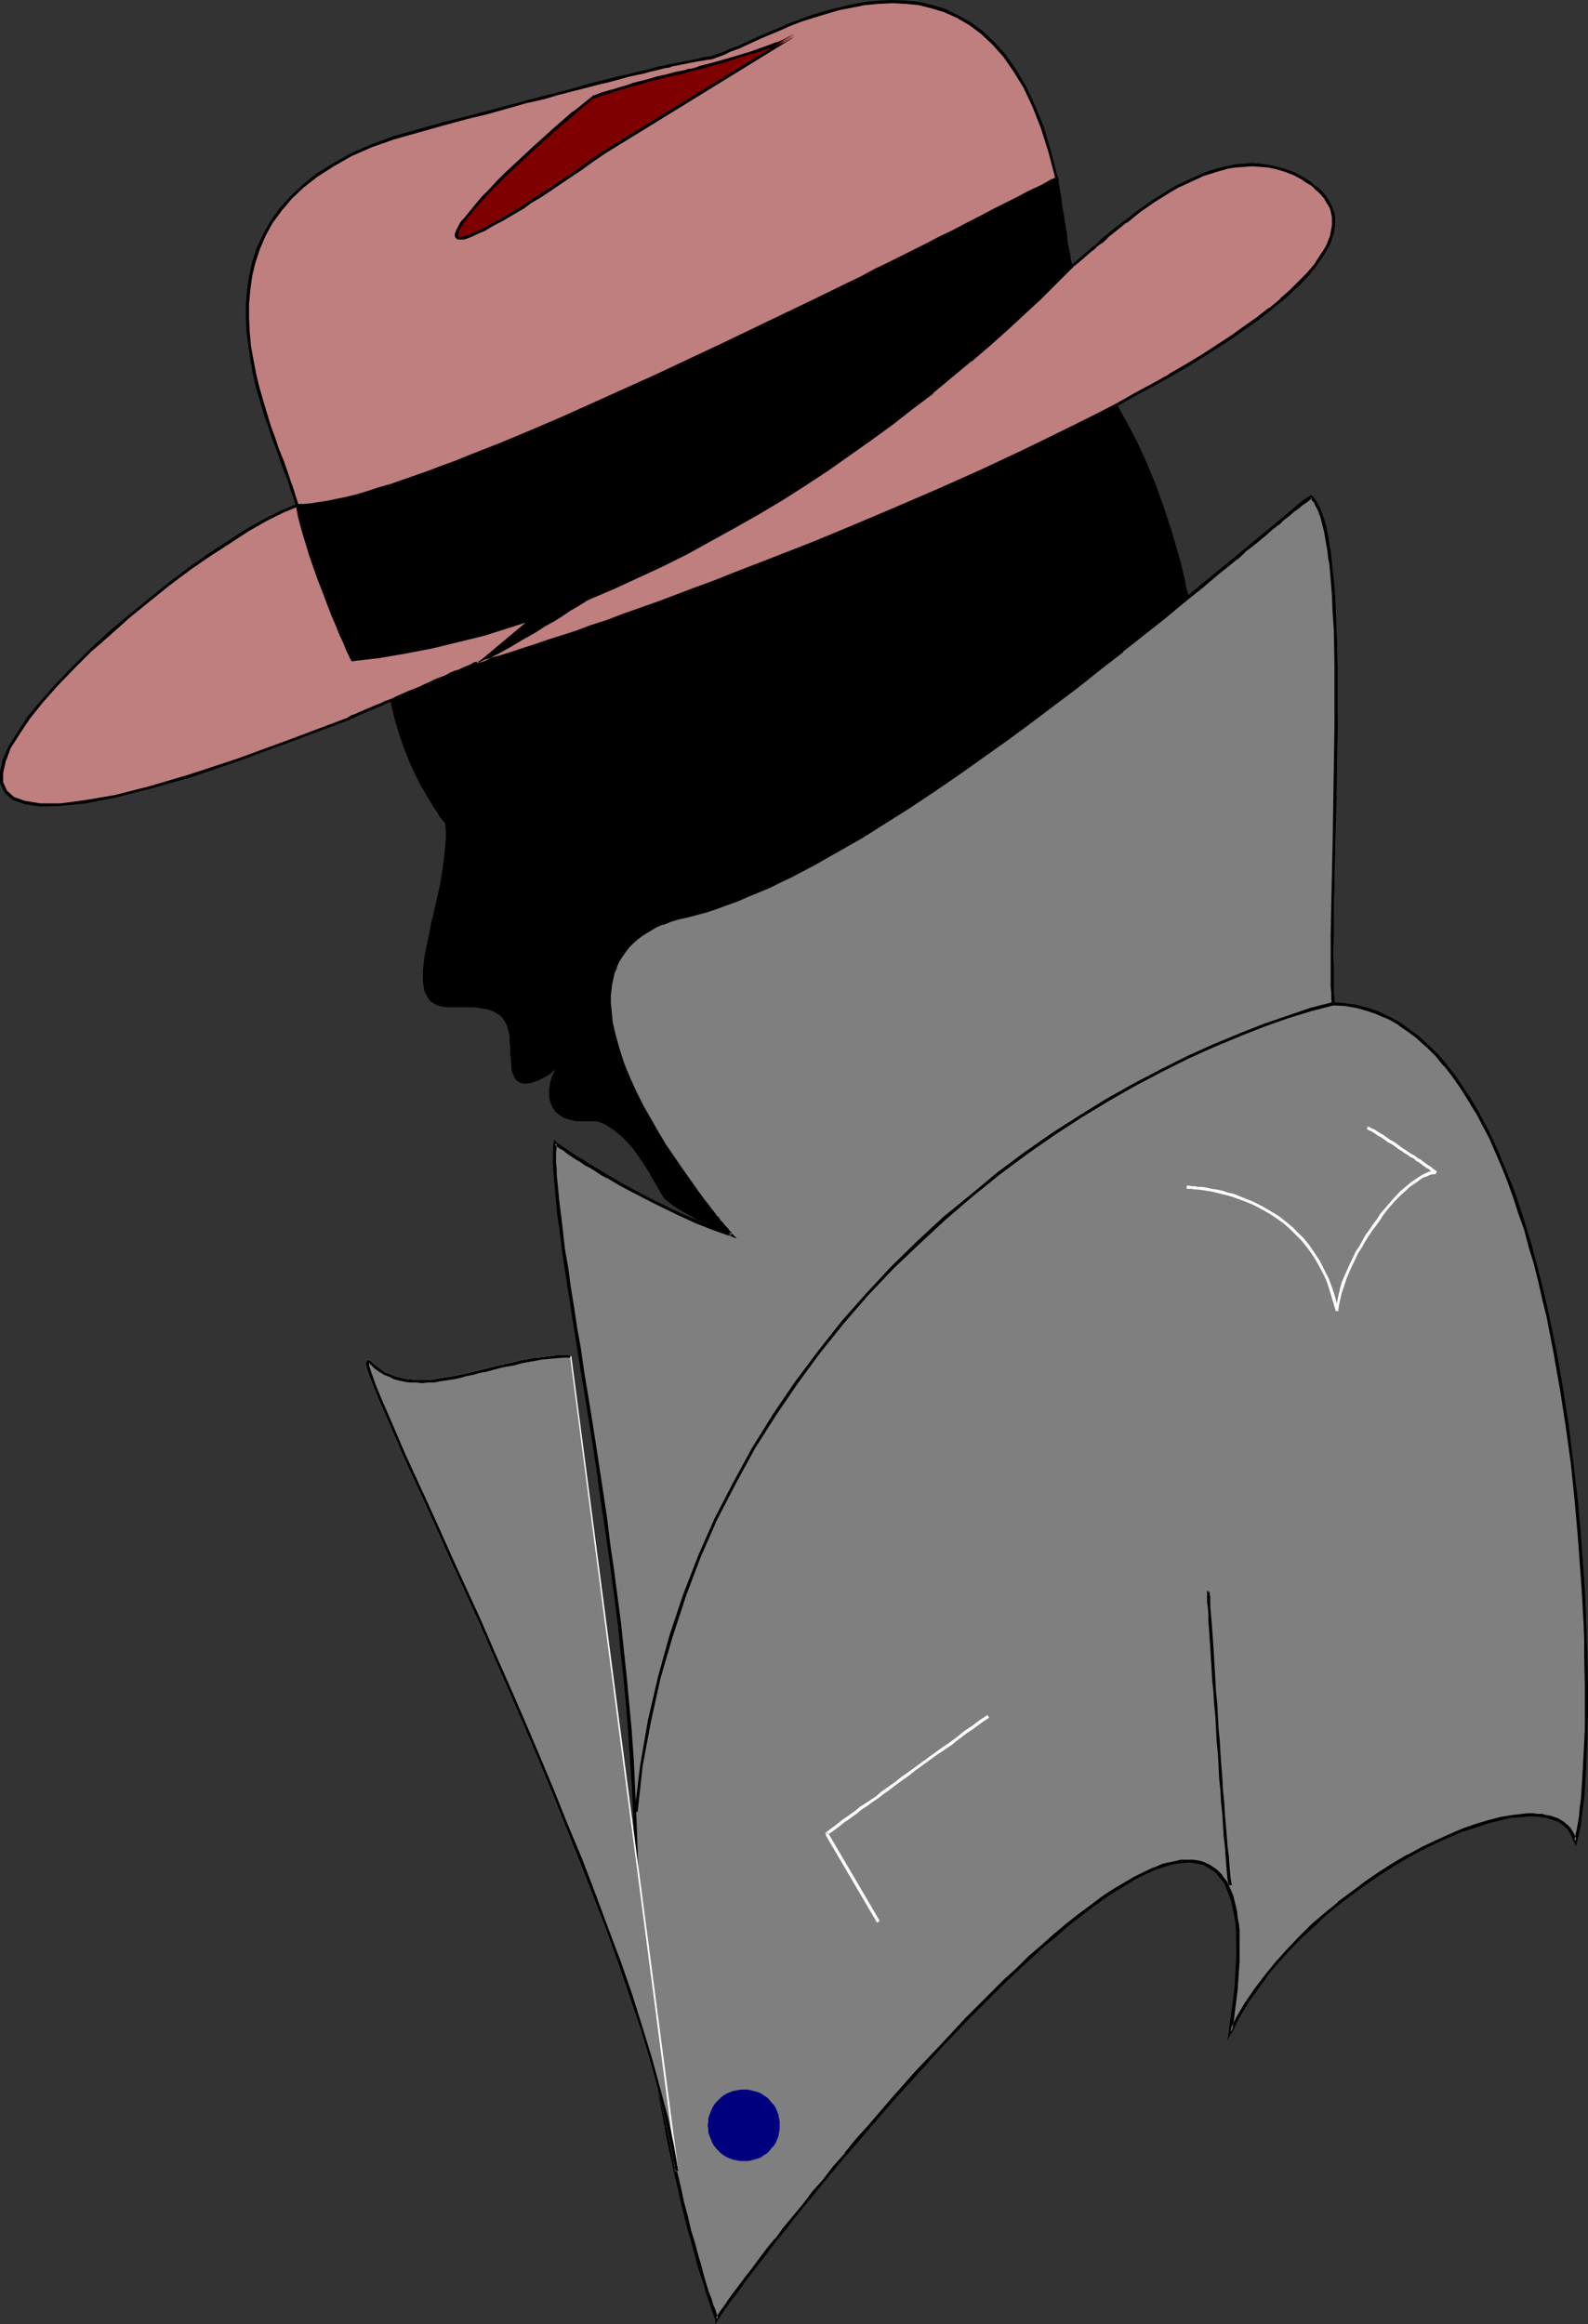 <?xml version="1.0" encoding="UTF-8" standalone="no"?>
<svg
   version="1.0"
   width="106.588mm"
   height="155.968mm"
   id="svg39"
   sodipodi:docname="Spy 1.wmf"
   xmlns:inkscape="http://www.inkscape.org/namespaces/inkscape"
   xmlns:sodipodi="http://sodipodi.sourceforge.net/DTD/sodipodi-0.dtd"
   xmlns="http://www.w3.org/2000/svg"
   xmlns:svg="http://www.w3.org/2000/svg">
  <rect width="100%" height="100%" fill="#333333" stroke="none"/>
  <sodipodi:namedview
     id="namedview39"
     pagecolor="#ffffff"
     bordercolor="#000000"
     borderopacity="0.25"
     inkscape:showpageshadow="2"
     inkscape:pageopacity="0.0"
     inkscape:pagecheckerboard="0"
     inkscape:deskcolor="#d1d1d1"
     inkscape:document-units="mm" />
  <defs
     id="defs1">
    <pattern
       id="WMFhbasepattern"
       patternUnits="userSpaceOnUse"
       width="6"
       height="6"
       x="0"
       y="0" />
  </defs>
  <path
     style="fill:#000000;fill-opacity:1;fill-rule:evenodd;stroke:none"
     d="m 302.825,159.49 v 0.162 l -0.323,0.323 -0.323,0.646 -0.485,0.646 -0.646,0.97 -0.808,1.293 -0.808,1.293 -1.131,1.616 -1.131,1.616 -1.293,1.939 -1.293,1.939 -1.454,2.262 -1.616,2.424 -1.616,2.424 -1.778,2.585 -1.778,2.747 -1.939,2.909 -2.101,2.909 -1.939,3.07 -2.262,3.07 -2.101,3.232 -2.262,3.232 -2.424,3.393 -2.262,3.555 -4.848,6.948 -5.009,7.11 -5.171,7.433 -5.171,7.272 -10.504,14.543 -5.171,7.11 -5.009,6.948 -2.585,3.393 -2.424,3.232 -2.424,3.232 -2.424,3.07 -2.424,3.07 -2.262,2.909 -2.262,2.909 -2.262,2.585 -2.101,2.585 -2.101,2.585 -1.939,2.262 -1.939,2.262 -1.939,1.939 -1.616,1.939 -1.778,1.616 -1.454,1.616 -1.616,1.293 -1.293,1.131 -1.293,0.97 -1.131,0.808 -0.97,0.485 -0.97,0.323 -0.808,0.162 -0.646,-0.162 -1.454,-0.808 -1.616,-0.646 -2.747,-1.293 -2.747,-1.131 -2.262,-1.293 -2.262,-1.293 -1.778,-1.131 -0.808,-0.646 -0.808,-0.646 -0.646,-0.646 -0.485,-0.808 -0.162,-0.162 -0.162,-0.162 -0.162,-0.485 -0.162,-0.323 -0.323,-0.485 -0.323,-0.646 -0.808,-1.293 -0.808,-1.454 -0.97,-1.616 -1.131,-1.778 -1.131,-1.616 -1.293,-1.778 -1.454,-1.616 -1.454,-1.454 -1.616,-1.293 -1.616,-1.131 -0.808,-0.485 -0.808,-0.323 -0.808,-0.323 -0.808,-0.162 h -0.97 -0.808 -1.131 -0.808 -0.97 l -0.808,-0.162 -1.454,-0.323 -1.293,-0.485 -0.97,-0.646 -0.97,-0.808 -0.646,-0.97 -0.485,-0.97 -0.323,-1.131 -0.162,-1.131 v -1.131 l 0.162,-1.131 0.162,-1.131 0.323,-1.131 0.485,-0.97 0.485,-0.97 -0.162,0.162 -0.323,0.162 -0.485,0.485 -0.646,0.485 -0.808,0.485 -0.97,0.485 -0.97,0.485 -0.97,0.323 -0.97,0.323 -0.97,0.162 h -0.97 l -0.808,-0.323 -0.485,-0.323 -0.323,-0.162 -0.323,-0.485 -0.323,-0.485 -0.162,-0.485 -0.323,-0.646 -0.162,-0.646 v -0.808 l -0.162,-1.778 -0.162,-1.616 v -1.616 l -0.162,-1.454 v -1.293 l -0.323,-1.293 -0.323,-1.293 -0.485,-0.97 -0.646,-0.97 -0.808,-0.808 -0.646,-0.323 -0.485,-0.323 -0.646,-0.323 -0.808,-0.323 -0.808,-0.162 -0.97,-0.162 -0.97,-0.162 -1.131,-0.162 h -1.131 -1.454 -1.293 -1.616 -1.454 l -1.293,-0.162 -1.131,-0.323 -0.808,-0.485 -0.808,-0.485 -0.646,-0.808 -0.485,-0.97 -0.485,-0.97 -0.162,-1.131 -0.162,-1.293 v -1.293 -1.454 l 0.162,-1.454 0.162,-1.616 0.323,-1.778 0.323,-1.616 0.808,-3.717 0.323,-1.939 0.485,-1.778 1.778,-7.918 0.646,-4.04 0.485,-3.878 0.162,-1.939 0.162,-1.778 v -1.939 l -0.162,-1.778 v 0 l -0.162,-0.162 -0.162,-0.323 -0.323,-0.323 -0.323,-0.485 -0.485,-0.485 -0.323,-0.646 -0.485,-0.808 -0.646,-0.808 -0.485,-0.97 -0.646,-0.97 -0.646,-1.131 -0.646,-1.131 -0.808,-1.293 -1.293,-2.585 -1.454,-3.07 -1.293,-3.232 -1.293,-3.555 -1.131,-3.717 -0.97,-3.878 -0.808,-4.201 -0.162,-2.101 -0.323,-2.262 v -2.101 l -0.162,-2.262 180.661,-71.1 1.939,2.747 1.778,2.747 1.616,2.747 1.616,2.909 1.454,2.747 1.454,2.747 2.585,5.656 2.262,5.494 0.97,2.747 0.97,2.585 0.808,2.585 0.808,2.424 0.808,2.585 0.646,2.262 0.646,2.262 0.646,2.262 0.485,2.101 0.485,1.939 0.323,1.939 0.485,1.616 0.323,1.616 0.162,1.616 0.323,1.293 0.162,1.131 0.162,0.97 0.162,0.97 0.162,0.646 v 0.485 z"
     id="path1" />
  <path
     style="fill:#bf7f7f;fill-opacity:1;fill-rule:evenodd;stroke:none"
     d="m 268.083,45.246 -0.808,-3.393 -0.808,-3.232 -0.97,-3.232 -0.97,-2.909 -1.131,-2.747 -0.97,-2.747 -1.131,-2.424 -1.293,-2.424 -1.131,-2.101 -1.293,-2.101 -1.293,-1.939 -1.454,-1.778 -1.293,-1.616 -1.454,-1.616 -1.454,-1.454 -1.454,-1.293 -1.454,-1.131 -1.616,-1.131 -1.616,-0.97 -1.454,-0.808 -1.616,-0.808 -1.616,-0.646 -1.616,-0.646 -1.778,-0.485 -1.616,-0.323 -1.616,-0.323 -3.393,-0.323 -3.393,-0.162 -3.393,0.162 -3.393,0.323 -3.393,0.646 -3.393,0.646 -3.232,0.97 -3.232,0.97 -3.07,1.131 -3.07,1.131 -2.747,1.131 -2.747,1.131 -2.585,1.131 -2.424,1.131 -1.131,0.485 -1.131,0.485 -2.101,0.97 -1.778,0.646 -1.616,0.646 -0.646,0.162 -0.646,0.162 -1.293,0.323 -0.97,0.162 -1.939,0.485 -1.616,0.323 -1.616,0.162 -1.616,0.485 -0.97,0.162 -0.97,0.162 -0.97,0.323 -1.293,0.162 -1.293,0.323 -1.454,0.323 -1.616,0.485 -1.778,0.323 -2.101,0.646 -2.262,0.485 -2.424,0.646 -2.747,0.646 -3.07,0.808 -1.616,0.485 -1.616,0.323 -1.778,0.485 -1.939,0.485 -1.939,0.485 -1.939,0.646 -2.101,0.485 -2.262,0.646 -2.262,0.485 -2.424,0.646 -2.424,0.646 -2.585,0.808 -2.747,0.646 -2.747,0.808 -2.909,0.646 -2.909,0.808 -3.07,0.808 -3.232,0.97 -3.232,0.808 -3.07,0.97 -2.909,0.97 -2.747,1.131 -2.585,1.131 -2.585,1.131 -2.262,1.131 -2.262,1.293 -2.101,1.293 -1.939,1.293 -1.778,1.454 -1.778,1.454 -1.616,1.454 -1.454,1.454 -1.293,1.454 -1.293,1.616 -1.293,1.616 -0.97,1.454 -0.97,1.616 -0.97,1.778 -0.808,1.616 -0.646,1.616 -0.646,1.778 -0.485,1.778 -0.485,1.616 -0.323,1.778 -0.485,3.555 -0.323,3.555 v 3.555 l 0.162,3.717 0.323,3.555 0.646,3.393 0.646,3.555 0.808,3.393 0.97,3.393 0.97,3.232 0.97,3.232 1.131,3.07 0.97,2.909 1.131,2.747 0.97,2.747 0.808,2.424 0.808,2.262 0.646,2.101 0.646,1.778 -1.939,0.808 -1.939,0.97 -2.101,0.97 -2.101,1.131 -2.262,1.293 -2.262,1.293 -2.262,1.454 -2.424,1.454 -2.585,1.616 -2.424,1.778 -5.171,3.555 -5.171,3.878 -5.009,4.04 -5.171,4.201 -4.848,4.201 -4.848,4.363 -4.363,4.363 -2.262,2.262 -1.939,2.101 -1.939,2.101 -1.778,2.101 -1.778,2.101 -1.454,1.939 -1.454,1.939 -1.293,1.939 -1.131,1.939 -0.97,1.778 -0.808,1.616 -0.646,1.616 -0.485,1.616 -0.162,1.454 -0.162,1.293 0.162,1.293 0.323,1.131 0.646,1.131 0.808,0.808 1.131,0.808 1.293,0.646 0.808,0.323 1.616,0.485 0.97,0.162 h 1.131 l 0.97,0.162 h 1.293 1.131 1.293 1.454 l 1.454,-0.162 1.616,-0.162 1.616,-0.162 1.616,-0.323 1.778,-0.323 1.778,-0.323 1.939,-0.323 2.101,-0.485 2.101,-0.485 2.101,-0.485 2.262,-0.485 2.424,-0.646 2.424,-0.808 2.585,-0.646 2.585,-0.808 2.747,-0.808 2.747,-0.97 2.909,-0.97 3.07,-0.97 3.07,-0.97 3.07,-1.131 3.393,-1.131 3.393,-1.293 3.393,-1.293 3.555,-1.454 3.717,-1.293 3.717,-1.454 3.878,-1.616 0.485,-0.162 0.646,-0.323 0.808,-0.323 0.808,-0.323 0.97,-0.485 1.131,-0.323 1.131,-0.485 1.131,-0.485 2.585,-1.131 2.747,-1.293 5.656,-2.424 2.747,-1.131 2.747,-1.293 2.424,-0.97 1.131,-0.485 0.97,-0.485 0.97,-0.485 0.97,-0.323 0.646,-0.323 0.646,-0.323 0.485,-0.162 0.485,-0.162 0.162,-0.162 h 0.162 z"
     id="path2" />
  <path
     style="fill:#000000;fill-opacity:1;fill-rule:evenodd;stroke:none"
     d="m 268.406,45.246 -1.778,-6.787 -1.778,-6.14 -2.262,-5.494 -2.262,-4.848 -2.585,-4.363 -2.585,-3.717 -2.909,-3.232 L 249.338,7.918 246.268,5.656 243.036,3.878 239.804,2.262 236.572,1.293 233.179,0.485 229.785,0.162 226.23,0 l -3.393,0.162 -3.393,0.323 -3.393,0.646 -3.393,0.808 -3.232,0.808 -3.232,0.97 -3.07,1.131 -3.07,1.131 -2.909,1.293 -2.747,1.131 -2.585,1.131 -2.424,1.131 -2.101,0.97 -2.262,0.808 -1.616,0.808 -1.616,0.485 -1.293,0.485 v 0 l 0.162,0.808 v 0 l 1.293,-0.485 1.778,-0.646 1.616,-0.808 2.262,-0.808 2.101,-0.97 2.424,-1.131 2.585,-1.131 2.747,-1.131 2.909,-1.293 2.909,-1.131 3.07,-0.97 3.232,-0.97 3.232,-0.97 3.393,-0.646 3.232,-0.646 3.555,-0.323 3.232,-0.162 3.393,0.162 3.393,0.323 3.232,0.808 3.232,0.97 3.232,1.454 3.07,1.778 3.07,2.262 2.909,2.747 2.747,3.07 2.585,3.717 2.585,4.201 2.262,4.848 2.101,5.333 1.939,6.14 1.778,6.787 z"
     id="path3" />
  <path
     style="fill:#000000;fill-opacity:1;fill-rule:evenodd;stroke:none"
     d="m 180.499,14.22 -1.131,0.162 -1.131,0.162 -0.97,0.323 -1.778,0.323 -1.616,0.323 -0.646,0.162 -0.97,0.162 -0.808,0.162 -0.97,0.162 -0.97,0.162 -1.131,0.323 -1.131,0.162 -1.293,0.323 -1.454,0.485 -1.616,0.323 -1.939,0.485 -1.939,0.485 -2.262,0.485 -2.585,0.646 -2.585,0.646 -3.07,0.808 -3.232,0.97 -3.717,0.97 -3.878,0.97 -4.363,1.131 -4.686,1.293 -5.009,1.293 -5.494,1.454 -5.817,1.454 -6.302,1.778 0.162,0.808 6.302,-1.778 5.979,-1.616 5.333,-1.293 5.171,-1.454 4.525,-1.293 4.363,-0.97 3.878,-1.131 3.717,-0.97 3.232,-0.808 3.07,-0.808 2.747,-0.646 2.424,-0.646 2.262,-0.646 2.101,-0.485 1.778,-0.323 1.616,-0.485 1.454,-0.323 1.293,-0.323 1.293,-0.323 1.131,-0.162 0.808,-0.323 0.97,-0.162 0.808,-0.162 0.808,-0.162 0.808,-0.162 1.616,-0.323 1.778,-0.323 0.97,-0.162 0.97,-0.162 1.293,-0.162 z"
     id="path4" />
  <path
     style="fill:#000000;fill-opacity:1;fill-rule:evenodd;stroke:none"
     d="m 106.005,32.803 -6.302,1.778 -5.656,2.101 -5.171,2.262 -4.525,2.585 -4.201,2.585 -3.555,2.909 -3.07,2.909 -2.747,3.07 -2.262,3.232 -1.778,3.232 -1.616,3.393 -1.131,3.555 -0.808,3.555 -0.485,3.393 -0.323,3.717 v 3.555 l 0.162,3.555 0.485,3.555 0.485,3.555 0.646,3.555 0.808,3.555 0.97,3.232 0.97,3.393 1.131,3.07 0.97,3.07 1.131,2.909 0.97,2.909 0.97,2.585 0.97,2.424 0.646,2.262 0.808,2.101 0.485,1.939 0.808,-0.162 -0.646,-1.939 -0.646,-2.101 -0.808,-2.262 -0.808,-2.424 -0.97,-2.747 -1.131,-2.747 -0.97,-2.909 -1.131,-3.07 -0.97,-3.232 -0.97,-3.232 -0.97,-3.393 -0.808,-3.393 -0.646,-3.393 -0.646,-3.555 -0.323,-3.555 -0.162,-3.555 v -3.555 l 0.323,-3.555 0.485,-3.555 0.808,-3.393 1.131,-3.393 1.454,-3.393 1.778,-3.232 2.262,-3.07 2.585,-3.07 3.07,-2.909 3.555,-2.747 4.04,-2.585 4.525,-2.585 5.171,-2.262 5.494,-1.939 6.302,-1.778 z"
     id="path5" />
  <path
     style="fill:#000000;fill-opacity:1;fill-rule:evenodd;stroke:none"
     d="m 75.302,127.819 v 0 l -3.878,1.616 -4.201,2.101 -4.686,2.585 -4.686,3.07 -5.009,3.232 -5.009,3.555 -5.171,3.878 -10.342,8.403 -5.009,4.201 -4.686,4.363 -4.363,4.363 -4.201,4.363 -3.717,4.201 -3.393,4.04 -2.585,4.04 -2.262,3.555 L 0.646,192.778 0,195.848 v 2.747 l 1.131,2.424 1.939,1.778 3.07,1.131 4.04,0.646 5.171,-0.162 6.302,-0.646 7.595,-1.454 8.888,-2.262 10.342,-2.909 11.796,-4.04 13.251,-4.848 15.028,-5.656 v 0 l -0.323,-0.646 h 0.162 l -15.028,5.656 -13.251,4.848 -11.796,3.878 -10.342,3.07 -8.888,2.262 -7.595,1.293 -6.141,0.808 h -5.171 l -3.878,-0.646 -2.747,-0.97 -1.778,-1.616 -0.97,-2.101 v -2.424 l 0.646,-2.909 1.293,-3.393 2.262,-3.555 2.585,-3.878 3.232,-4.04 3.717,-4.201 4.201,-4.363 4.363,-4.363 4.848,-4.201 4.848,-4.363 5.171,-4.201 5.009,-4.04 5.171,-3.878 5.171,-3.555 5.009,-3.232 4.686,-3.07 4.525,-2.585 4.201,-2.101 3.878,-1.616 v 0.162 z"
     id="path6" />
  <path
     style="fill:#000000;fill-opacity:1;fill-rule:evenodd;stroke:none"
     d="m 88.553,182.598 h 0.162 l 0.323,-0.323 0.646,-0.162 0.646,-0.323 0.97,-0.485 0.808,-0.323 1.131,-0.485 1.131,-0.485 1.131,-0.485 1.293,-0.485 1.293,-0.646 1.454,-0.485 1.293,-0.646 1.454,-0.646 1.454,-0.646 2.909,-1.131 1.293,-0.646 1.454,-0.646 1.293,-0.646 2.585,-0.97 1.131,-0.646 1.131,-0.485 1.131,-0.323 0.97,-0.485 0.808,-0.323 0.808,-0.323 0.646,-0.323 0.485,-0.323 h 0.323 l 0.162,-0.162 h 0.162 v -0.646 0 h -0.162 -0.323 l -0.485,0.162 -0.485,0.323 -0.646,0.323 -0.808,0.323 -0.808,0.323 -0.97,0.485 -1.131,0.323 -1.131,0.485 -1.131,0.646 -2.585,0.97 -1.293,0.646 -1.454,0.646 -1.293,0.646 -2.909,1.131 -1.454,0.646 -1.454,0.646 -1.293,0.646 -1.454,0.485 -1.293,0.646 -1.293,0.485 -1.131,0.485 -1.131,0.485 -1.131,0.485 -0.808,0.323 -0.97,0.485 -0.646,0.162 -0.646,0.323 -0.485,0.323 v 0 z"
     id="path7" />
  <path
     style="fill:#bf7f7f;fill-opacity:1;fill-rule:evenodd;stroke:none"
     d="m 121.033,168.216 1.778,-0.485 2.101,-0.646 2.424,-0.646 2.585,-0.808 2.747,-0.808 3.07,-1.131 3.393,-0.97 3.393,-1.131 3.717,-1.293 3.878,-1.293 4.04,-1.454 4.201,-1.454 4.201,-1.616 4.525,-1.616 4.525,-1.778 4.848,-1.616 4.686,-1.939 5.009,-1.778 5.009,-1.939 5.009,-2.101 10.342,-4.04 10.504,-4.363 10.665,-4.525 10.504,-4.525 10.504,-4.686 10.342,-4.848 5.009,-2.424 5.009,-2.424 4.848,-2.424 4.848,-2.424 4.686,-2.424 4.525,-2.585 4.525,-2.424 4.363,-2.424 4.04,-2.424 4.04,-2.424 3.878,-2.424 3.555,-2.424 3.555,-2.424 3.232,-2.262 3.07,-2.424 2.747,-2.262 2.585,-2.262 2.262,-2.262 2.101,-2.262 1.778,-2.101 1.454,-2.101 1.293,-2.101 0.485,-0.97 0.808,-2.101 0.323,-0.97 0.162,-0.97 v -0.97 l 0.162,-0.97 -0.162,-0.808 -0.162,-0.97 -0.162,-0.97 -0.323,-0.808 -0.485,-0.97 -0.485,-0.808 -0.485,-0.808 -0.808,-0.808 -0.808,-0.808 -0.808,-0.808 -0.97,-0.808 -1.131,-0.646 -1.131,-0.808 -2.101,-1.131 -2.101,-0.808 -2.101,-0.646 -2.262,-0.485 -2.101,-0.323 h -2.101 -2.262 l -2.101,0.323 -2.101,0.323 -2.101,0.485 -2.101,0.646 -2.101,0.808 -2.101,0.97 -2.101,0.97 -2.101,0.97 -1.939,1.131 -3.878,2.424 -3.717,2.585 -3.555,2.747 -3.232,2.585 -1.616,1.293 -1.454,1.293 -1.454,1.131 -1.293,1.293 -1.293,0.97 -1.293,1.131 -1.131,0.97 -0.97,0.808 -1.778,1.293 -1.778,1.454 -1.778,1.293 -1.939,1.616 -2.101,1.454 -4.363,3.232 -2.262,1.616 -4.686,3.393 -5.009,3.555 -5.171,3.717 -5.333,3.717 -5.494,3.878 -5.656,3.878 -5.656,4.04 -5.817,3.878 -11.796,8.08 -11.796,7.756 -5.817,3.878 -5.656,3.878 -5.656,3.555 -5.494,3.555 -5.333,3.555 -5.171,3.232 -4.848,3.07 -2.424,1.616 -2.262,1.454 -2.262,1.293 -2.262,1.454 -2.101,1.293 -1.939,1.131 -1.939,1.293 -1.939,1.131 -1.778,0.97 -1.616,0.97 -1.616,0.97 -1.454,0.808 -1.454,0.808 -1.293,0.646 -1.131,0.646 -1.131,0.646 -0.97,0.485 z"
     id="path8" />
  <path
     style="fill:#000000;fill-opacity:1;fill-rule:evenodd;stroke:none"
     d="m 120.872,167.893 0.162,0.646 1.939,-0.485 2.101,-0.485 2.262,-0.808 2.585,-0.808 2.909,-0.808 3.07,-0.97 3.232,-1.131 3.555,-1.131 3.717,-1.293 3.717,-1.293 4.04,-1.454 4.201,-1.454 8.888,-3.232 4.525,-1.616 4.686,-1.778 4.848,-1.778 5.009,-1.939 v 0 l 5.009,-1.939 5.009,-1.939 v -0.162 l 10.342,-4.04 10.504,-4.363 10.665,-4.525 10.504,-4.525 10.504,-4.686 10.342,-4.848 5.009,-2.424 9.857,-4.848 4.848,-2.424 4.686,-2.424 4.525,-2.585 4.525,-2.424 4.363,-2.424 v 0 l 4.201,-2.424 3.878,-2.424 3.878,-2.424 3.717,-2.424 3.393,-2.424 3.232,-2.262 3.07,-2.424 v 0 l 2.747,-2.262 h 0.162 l 2.424,-2.262 2.424,-2.262 2.101,-2.262 v 0 l 1.778,-2.262 v 0 l 1.454,-2.101 1.293,-2.101 v 0 l 0.485,-0.97 0.162,-0.162 0.646,-1.939 0.323,-0.97 v -0.162 l 0.162,-0.97 0.162,-0.97 v 0 -0.97 -0.808 -0.162 l -0.162,-0.808 v -0.162 l -0.323,-0.808 -0.323,-0.97 v 0 l -0.485,-0.97 v 0 l -0.485,-0.808 -0.485,-0.808 -0.162,-0.162 -0.646,-0.808 -0.808,-0.808 -0.808,-0.646 h -0.162 l -0.97,-0.808 v -0.162 l -0.97,-0.646 -1.293,-0.808 v 0 l -2.101,-1.131 -2.101,-0.808 v 0 l -2.262,-0.646 -2.101,-0.485 v 0 l -2.262,-0.323 v 0 l -2.101,-0.162 -2.262,0.162 v 0 l -2.101,0.162 -2.101,0.485 h -0.162 l -2.101,0.485 -2.101,0.646 -2.101,0.808 v 0 l -2.101,0.97 -2.101,0.97 -2.101,0.97 -1.939,1.131 v 0 l -3.878,2.424 -3.717,2.585 -3.555,2.747 v 0 l -3.393,2.585 -1.454,1.293 h -0.162 l -1.454,1.293 h 0.162 l -1.454,1.293 h -0.162 l -1.293,1.131 v 0 l -1.293,1.131 v 0 l -1.131,0.97 -1.131,0.97 v 0 l -0.97,0.808 v 0 l -1.778,1.293 -1.778,1.454 -1.939,1.293 -1.939,1.616 -1.939,1.454 -4.363,3.232 -2.262,1.616 -4.686,3.393 -5.009,3.555 -10.504,7.433 -5.494,3.878 -5.656,3.878 -5.656,4.04 -17.614,11.958 -11.796,7.756 -5.817,3.878 -11.312,7.433 -10.827,7.11 -5.171,3.232 -7.272,4.686 -2.424,1.454 -2.262,1.293 -2.101,1.454 -2.101,1.293 -2.101,1.131 -1.939,1.293 -1.778,1.131 v 0 l -1.778,0.97 v 0 l -1.778,0.97 -1.616,0.97 h 0.162 l -2.909,1.616 v 0 l -1.293,0.646 -1.131,0.646 -2.101,1.131 -0.808,0.323 0.323,0.646 0.808,-0.323 2.101,-1.131 1.131,-0.646 1.293,-0.646 v 0 l 1.454,-0.808 1.454,-0.808 v 0 l 1.616,-0.97 1.616,-0.97 v 0 l 1.778,-0.97 v 0 l 1.939,-1.131 1.939,-1.293 2.101,-1.131 2.101,-1.293 2.101,-1.454 2.262,-1.293 2.262,-1.454 7.272,-4.686 5.171,-3.232 10.827,-7.11 11.473,-7.433 5.817,-3.878 11.635,-7.756 17.614,-11.958 5.817,-4.04 5.656,-3.878 5.494,-3.878 10.504,-7.433 4.848,-3.555 4.848,-3.393 2.262,-1.616 4.201,-3.232 2.101,-1.454 1.939,-1.616 1.939,-1.293 1.778,-1.454 1.616,-1.293 V 67.868 l 1.131,-0.808 v 0 l 1.131,-0.97 1.131,-0.97 v 0 l 1.293,-1.131 v 0 l 1.454,-1.131 h -0.162 l 1.454,-1.131 h 0.162 l 1.454,-1.293 h -0.162 l 1.616,-1.293 3.393,-2.747 v 0.162 l 3.393,-2.747 3.717,-2.585 3.878,-2.424 v 0 l 1.939,-1.131 2.101,-0.97 2.101,-0.97 2.101,-0.97 h -0.162 l 2.101,-0.646 2.101,-0.646 2.262,-0.646 h -0.162 l 2.101,-0.323 2.262,-0.162 h -0.162 l 2.262,-0.162 2.101,0.162 v 0 l 2.101,0.162 v 0 l 2.101,0.485 2.101,0.646 v 0 l 2.101,0.808 2.101,1.131 v 0 l 1.131,0.808 1.131,0.646 v 0 l 0.97,0.808 h -0.162 l 0.97,0.808 0.808,0.808 0.646,0.808 v -0.162 l 0.485,0.97 0.485,0.808 v -0.162 l 0.485,0.97 v -0.162 l 0.323,0.97 0.162,0.97 v -0.162 l 0.162,0.97 v 0 0.808 0.97 0 l -0.162,0.97 -0.162,0.97 v -0.162 l -0.162,0.97 -0.808,2.101 v 0 l -0.485,0.97 v 0 l -1.293,1.939 -1.454,2.262 v 0 l -1.778,2.101 v 0 l -2.101,2.101 -2.262,2.262 -2.585,2.262 h 0.162 l -2.909,2.424 V 78.049 l -3.07,2.424 -3.232,2.262 -3.393,2.424 -3.717,2.424 -3.717,2.424 -4.04,2.424 -4.201,2.424 h 0.162 l -4.363,2.424 -4.525,2.424 -4.525,2.585 -4.686,2.424 -4.848,2.424 -9.857,4.848 -5.009,2.424 -10.342,4.848 -10.504,4.686 -10.504,4.525 -10.665,4.525 -10.504,4.363 -10.342,4.04 v 0 l -5.009,1.939 -5.009,1.939 v 0 l -4.848,1.939 -4.848,1.778 -4.686,1.778 -4.686,1.778 -8.726,3.07 -4.201,1.616 -4.04,1.293 -3.878,1.454 -3.555,1.131 -3.555,1.131 -3.232,1.131 -3.07,0.97 -2.909,0.97 -2.585,0.808 -2.424,0.646 -2.101,0.646 -1.778,0.485 0.323,0.646 z"
     id="path9" />
  <path
     style="fill:#000000;fill-opacity:1;fill-rule:evenodd;stroke:none"
     d="m 75.464,128.142 0.485,2.909 0.808,3.07 0.97,3.232 0.97,3.232 2.262,6.464 1.293,3.232 1.131,3.07 1.131,2.909 1.131,2.585 0.485,1.293 0.485,1.131 0.485,0.97 0.485,1.131 0.323,0.808 0.323,0.808 0.323,0.646 0.323,0.646 0.162,0.485 0.162,0.323 0.162,0.162 v 0 l 6.787,-0.808 6.625,-0.97 6.625,-1.293 6.787,-1.616 6.625,-1.778 6.625,-1.939 6.464,-2.101 6.625,-2.424 6.464,-2.424 6.464,-2.747 6.302,-2.909 6.302,-2.909 6.141,-3.07 6.141,-3.393 6.141,-3.393 5.979,-3.393 5.817,-3.555 5.817,-3.717 5.656,-3.717 5.656,-3.878 5.494,-3.878 5.333,-3.878 5.171,-4.04 5.171,-3.878 4.848,-4.04 4.848,-4.04 4.686,-4.04 4.525,-4.04 4.201,-4.04 4.201,-3.878 4.04,-3.878 3.878,-3.878 -0.162,-0.323 v -0.485 l -0.162,-0.485 -0.162,-0.485 -0.162,-1.293 -0.323,-1.616 -0.323,-1.778 -0.323,-1.939 -0.646,-3.878 -0.162,-1.939 -0.323,-1.778 -0.323,-1.778 -0.162,-1.454 -0.162,-1.293 -0.162,-0.646 V 46.215 l -0.162,-0.485 v -0.162 -0.162 -0.162 l -0.323,0.162 -0.323,0.162 -0.808,0.323 -0.808,0.485 -1.131,0.646 -1.293,0.646 -1.454,0.646 -1.616,0.808 -1.778,0.97 -1.939,0.97 -2.101,1.131 -2.424,1.131 -2.424,1.293 -2.585,1.293 -2.747,1.454 -2.747,1.454 -3.07,1.454 -3.07,1.616 -3.232,1.616 -3.232,1.616 -3.555,1.778 -3.393,1.616 -3.555,1.939 -3.717,1.778 -7.595,3.717 -7.756,3.717 -8.08,3.878 -8.08,3.878 -16.482,7.756 -8.241,3.717 -8.241,3.717 -7.918,3.555 -7.918,3.393 -3.878,1.616 -3.878,1.616 -3.717,1.454 -3.717,1.454 -3.555,1.454 -3.555,1.293 -3.393,1.293 -3.393,1.293 -3.232,1.131 -3.07,0.97 -3.07,0.97 -2.747,0.808 -2.747,0.808 -2.585,0.646 -2.585,0.646 -2.262,0.485 -2.101,0.323 -2.101,0.162 -1.778,0.162 z"
     id="path10" />
  <path
     style="fill:#000000;fill-opacity:1;fill-rule:evenodd;stroke:none"
     d="m 74.979,127.819 0.646,3.393 v 0 l 0.808,3.07 0.97,3.232 0.97,3.232 2.262,6.464 v 0 l 1.293,3.232 1.131,3.07 1.131,2.909 v 0 l 1.131,2.585 0.485,1.293 0.485,1.131 0.485,0.97 0.485,1.131 0.323,0.808 0.323,0.808 0.323,0.646 0.323,0.646 0.162,0.485 0.162,0.323 v -0.162 l 0.162,0.323 0.162,0.323 6.949,-0.808 6.625,-1.131 6.787,-1.293 v 0 l 6.625,-1.616 6.625,-1.616 6.625,-2.101 6.625,-2.101 6.464,-2.262 h 0.162 l 6.464,-2.585 v 0 l 6.464,-2.747 6.302,-2.909 6.302,-2.909 6.141,-3.07 6.141,-3.393 6.141,-3.393 v 0 l 5.979,-3.393 5.979,-3.555 5.817,-3.717 5.656,-3.717 5.494,-3.878 5.494,-3.878 5.333,-3.878 5.171,-4.04 5.171,-3.878 V 99.702 l 4.848,-4.04 4.848,-4.04 h 0.162 l 4.525,-3.878 4.525,-4.04 4.363,-4.04 4.201,-3.878 4.04,-4.04 4.04,-4.04 -0.162,-0.485 -0.162,-0.323 -0.162,-0.485 v 0 l -0.323,-1.939 -0.323,-1.454 -0.323,-1.778 -0.162,-1.939 -0.646,-3.878 -0.323,-1.939 -0.323,-1.939 -0.162,-1.616 -0.323,-1.616 -0.162,-1.293 -0.162,-0.485 v -0.485 -0.323 0 -0.323 l -0.162,-0.162 v 0.162 -0.646 l -0.808,0.323 -0.323,0.162 -0.808,0.323 -0.808,0.485 -1.131,0.646 -1.293,0.646 -1.454,0.646 -1.616,0.808 -1.778,0.97 -1.939,0.97 -4.525,2.262 -2.424,1.293 -5.333,2.747 -2.747,1.454 -3.07,1.454 -3.07,1.616 -3.232,1.616 -3.232,1.616 -3.555,1.778 -3.393,1.616 -3.555,1.939 -3.717,1.778 -7.595,3.717 -7.756,3.717 -8.08,3.878 -8.08,3.878 -16.482,7.756 -8.241,3.717 -8.241,3.717 -7.918,3.555 -7.918,3.393 -3.878,1.616 -3.878,1.616 -3.717,1.454 v 0 l -3.717,1.454 -3.555,1.454 -3.555,1.293 v 0 l -3.393,1.293 -3.232,1.131 -3.232,1.131 -3.232,1.131 -2.909,0.808 -2.909,0.97 -2.747,0.808 -2.585,0.646 -2.424,0.485 v 0 l -2.262,0.485 -2.262,0.323 -1.939,0.323 -1.778,0.162 v 0 h -2.101 l 0.485,0.808 h 1.616 v 0 l 1.939,-0.162 1.939,-0.323 2.101,-0.323 2.424,-0.485 v 0 l 2.424,-0.646 2.585,-0.646 2.747,-0.808 2.909,-0.808 3.07,-0.97 3.07,-0.97 3.232,-1.131 3.232,-1.131 3.555,-1.293 v 0 l 3.555,-1.454 3.555,-1.293 3.717,-1.454 v -0.162 l 3.717,-1.454 3.878,-1.616 3.878,-1.616 7.918,-3.393 7.918,-3.555 8.241,-3.717 8.241,-3.717 16.482,-7.756 8.08,-3.878 8.08,-3.878 7.756,-3.717 7.595,-3.717 3.717,-1.778 3.555,-1.939 3.393,-1.616 3.555,-1.778 3.232,-1.616 3.232,-1.616 3.07,-1.616 3.07,-1.454 2.747,-1.454 5.333,-2.747 2.424,-1.293 4.525,-2.262 1.939,-0.97 1.778,-0.97 1.616,-0.808 1.454,-0.646 1.293,-0.646 1.131,-0.646 0.808,-0.485 0.808,-0.323 0.323,-0.162 0.323,-0.162 -0.485,-0.323 v 0.162 0.162 0 0.162 0.162 0.323 l 0.162,0.485 v 0.485 l 0.162,1.293 0.323,1.454 0.162,1.778 0.323,1.778 0.323,1.939 0.646,4.04 0.323,1.778 0.323,1.778 0.162,1.616 0.485,1.939 v 0 0.485 l 0.162,0.323 0.162,0.323 v -0.323 l -3.717,3.878 -4.04,3.878 -4.201,4.04 -4.363,3.878 -4.525,4.04 -4.686,4.04 h 0.162 l -4.848,4.04 -5.009,4.04 v 0 l -5.009,3.878 -5.333,4.04 -5.333,3.878 -5.333,3.878 -5.656,3.878 -5.656,3.717 -5.817,3.717 -5.817,3.555 -5.979,3.393 v 0 l -6.141,3.393 -6.141,3.393 -6.141,3.07 -6.302,2.909 -6.302,2.909 -6.464,2.747 v -0.162 l -6.464,2.585 v 0 l -6.464,2.262 -6.625,2.262 -6.625,1.939 -6.625,1.778 -6.625,1.454 v 0 l -6.625,1.293 -6.787,1.131 -6.625,0.808 0.323,0.162 -0.162,-0.162 0.162,0.162 v -0.162 l -0.323,-0.323 -0.162,-0.485 -0.323,-0.646 -0.323,-0.646 -0.323,-0.808 -0.323,-0.808 -0.485,-1.131 -0.485,-0.97 -0.485,-1.131 -0.485,-1.293 -1.131,-2.585 h 0.162 l -1.131,-2.909 -1.293,-3.07 -1.131,-3.232 v 0.162 l -2.262,-6.625 -1.131,-3.232 -0.808,-3.07 -0.808,-3.07 v 0 l -0.646,-2.909 -0.323,0.485 z"
     id="path11" />
  <path
     style="fill:#7f0000;fill-opacity:1;fill-rule:evenodd;stroke:none"
     d="m 173.713,18.098 -2.424,0.646 -2.262,0.485 -2.262,0.485 -2.101,0.646 -2.101,0.485 -1.939,0.646 -1.778,0.485 -1.616,0.485 -1.454,0.485 -1.293,0.323 -1.293,0.485 -0.97,0.323 -0.646,0.162 -0.646,0.323 h -0.323 l -0.162,0.162 -2.424,1.939 -2.424,1.939 -5.009,4.363 -5.009,4.363 -4.848,4.525 -2.262,2.262 -2.101,2.101 -2.101,2.101 -1.778,1.939 -1.778,1.939 -1.454,1.616 -1.131,1.616 -0.646,0.808 -0.485,0.646 -0.323,0.646 -0.323,0.485 -0.323,0.485 -0.162,0.485 v 0.485 0.323 0.323 l 0.162,0.162 0.323,0.162 h 0.323 0.323 0.646 l 0.646,-0.162 0.646,-0.323 0.808,-0.323 0.97,-0.485 1.131,-0.485 1.131,-0.485 1.293,-0.808 1.454,-0.808 1.616,-0.808 1.616,-0.97 1.778,-1.131 1.939,-1.131 2.101,-1.454 2.262,-1.293 2.262,-1.616 2.585,-1.616 2.585,-1.778 2.747,-1.939 3.07,-2.101 3.07,-2.101 48.316,-29.733 -0.646,0.323 -0.646,0.323 -1.454,0.808 -1.939,0.808 -1.939,0.646 -2.262,0.808 -2.424,0.808 -4.686,1.454 -2.424,0.646 -2.101,0.646 -2.101,0.646 -1.778,0.485 -0.646,0.162 -0.808,0.162 -0.485,0.162 -0.646,0.162 h -0.323 l -0.323,0.162 h -0.162 z"
     id="path12" />
  <path
     style="fill:#000000;fill-opacity:1;fill-rule:evenodd;stroke:none"
     d="m 173.713,17.775 -2.424,0.485 -2.424,0.646 -2.262,0.485 -2.101,0.646 -1.939,0.485 -1.939,0.485 -1.778,0.646 -1.778,0.485 -1.454,0.485 -1.293,0.323 -1.131,0.323 -0.97,0.323 -0.808,0.323 v 0 l -0.646,0.323 0.162,-0.162 -0.485,0.162 -0.162,0.162 -2.424,1.939 -2.424,1.939 h -0.162 l -5.009,4.363 -5.009,4.525 -4.686,4.363 -2.424,2.262 -2.101,2.101 -1.939,2.101 -1.939,1.939 -1.616,1.939 -1.454,1.778 v 0 l -1.293,1.616 v 0 l -0.646,0.646 -0.485,0.646 -0.323,0.646 -0.323,0.646 v 0 l -0.323,0.485 v 0.162 l -0.162,0.485 -0.162,0.323 v 0.485 l 0.162,0.485 0.323,0.323 0.323,0.162 h 0.323 0.646 0.485 v 0 l 0.646,-0.162 0.808,-0.323 v 0 l 0.808,-0.323 0.97,-0.485 1.131,-0.485 1.131,-0.485 1.293,-0.808 1.454,-0.808 1.616,-0.808 v 0 l 1.616,-0.97 1.939,-1.131 1.939,-1.131 1.939,-1.454 2.262,-1.293 2.424,-1.616 5.009,-3.393 2.909,-1.939 2.909,-2.101 3.07,-2.101 48.316,-29.733 -0.323,-0.646 -0.646,0.323 v 0 l -0.646,0.323 -1.454,0.808 -1.939,0.808 0.162,-0.162 -2.101,0.808 -2.262,0.808 -2.262,0.808 -4.848,1.454 -2.262,0.646 -2.262,0.646 -1.939,0.485 -1.778,0.485 -0.808,0.323 -0.646,0.162 -0.646,0.162 v 0 h -0.485 v 0 l -0.485,0.162 v 0 l -0.323,0.162 v 0 h -0.162 0.162 -0.162 v 0.808 h 0.162 l 0.323,-0.162 v 0 l 0.323,-0.162 -0.162,0.162 0.485,-0.162 v 0 l 0.485,-0.162 v 0 l 0.646,-0.162 0.646,-0.162 0.808,-0.162 1.778,-0.485 2.101,-0.646 2.101,-0.485 2.262,-0.808 4.848,-1.454 2.262,-0.646 2.262,-0.808 2.101,-0.808 v 0 l 1.939,-0.808 1.454,-0.808 0.646,-0.323 h 0.162 l 0.485,-0.323 -0.323,-0.646 -48.478,29.733 -3.07,2.101 -2.909,2.101 -2.747,1.939 -5.171,3.393 -2.424,1.616 -2.101,1.293 -2.101,1.454 -1.939,1.131 -1.778,1.131 -1.778,0.97 h 0.162 l -1.616,0.808 -1.454,0.808 -1.293,0.808 -1.131,0.485 -1.131,0.485 -0.97,0.485 -0.808,0.323 h 0.162 l -0.808,0.162 -0.646,0.162 v 0 l -0.485,0.162 v 0 h -0.323 v 0 l -0.323,-0.162 0.162,0.162 -0.323,-0.162 0.162,0.162 -0.162,-0.323 v 0.162 -0.323 0.162 -0.323 0 l 0.162,-0.323 0.162,-0.485 H 116.347 l 0.323,-0.485 v 0 l 0.323,-0.485 0.323,-0.646 0.485,-0.646 0.646,-0.808 h -0.162 l 1.293,-1.454 v 0 l 1.454,-1.778 1.616,-1.778 1.939,-2.101 1.939,-1.939 2.262,-2.262 2.262,-2.101 4.848,-4.525 5.009,-4.525 5.009,-4.201 h -0.162 l 2.585,-2.101 2.424,-1.939 -0.162,0.162 0.162,-0.162 v 0.162 l 0.323,-0.162 v 0 l 0.646,-0.323 -0.162,0.162 0.808,-0.323 0.97,-0.323 1.131,-0.323 1.454,-0.485 1.454,-0.485 1.616,-0.485 1.778,-0.485 1.939,-0.485 1.939,-0.646 2.262,-0.485 2.262,-0.646 2.262,-0.485 2.424,-0.485 h -0.162 z"
     id="path13" />
  <path
     style="fill:#000000;fill-opacity:1;fill-rule:evenodd;stroke:none"
     d="m 338.537,254.668 v -0.162 l -0.162,-2.747 -0.162,-3.07 v -3.555 -7.595 l 0.162,-8.726 0.162,-4.525 v -4.848 l 0.162,-4.848 v -5.009 l 0.162,-5.009 0.162,-5.171 v -5.171 l 0.323,-10.18 -0.162,-5.171 v -5.009 -5.009 -4.686 l -0.162,-4.686 -0.162,-4.363 -0.323,-4.363 -0.323,-4.04 -0.323,-3.717 -0.485,-3.555 -0.485,-3.07 -0.646,-2.909 -0.646,-2.585 -0.808,-2.101 -0.97,-1.778 -0.97,-1.131 v -0.162 l -0.485,0.646 -0.162,-0.162 0.97,1.293 0.97,1.616 0.646,2.101 0.808,2.424 0.485,2.747 0.646,3.232 0.323,3.555 0.485,3.717 0.323,3.878 0.162,4.363 0.162,4.363 0.162,4.686 v 4.686 l 0.162,5.009 v 5.009 5.171 l -0.162,10.18 -0.162,5.171 v 5.171 l -0.162,5.009 -0.162,5.009 -0.162,4.848 v 4.848 l -0.162,4.525 -0.162,8.726 v 7.595 l 0.162,3.555 v 3.07 l 0.323,2.909 v 0 z"
     id="path14" />
  <path
     style="fill:#000000;fill-opacity:1;fill-rule:evenodd;stroke:none"
     d="m 332.397,125.718 -1.616,0.97 -1.939,1.616 -2.262,1.939 -2.747,2.262 -3.07,2.585 -7.433,6.14 -4.201,3.393 -4.525,3.717 -4.686,3.878 -4.848,4.04 -5.333,4.201 -10.988,8.564 -5.656,4.525 -5.817,4.525 -6.141,4.525 -5.979,4.525 -6.141,4.363 -6.141,4.363 -6.302,4.201 -6.141,4.201 -6.141,3.878 -5.979,3.717 -6.141,3.555 -5.817,3.393 -5.817,2.909 -5.656,2.747 -5.494,2.424 -5.171,1.939 -5.171,1.778 -4.686,1.293 0.162,0.808 4.686,-1.454 5.171,-1.616 5.333,-2.101 5.494,-2.424 5.656,-2.747 5.817,-2.909 5.817,-3.393 6.141,-3.555 6.141,-3.717 6.141,-3.878 6.141,-4.201 6.141,-4.201 6.302,-4.363 5.979,-4.363 6.141,-4.525 5.979,-4.525 5.817,-4.525 5.817,-4.525 10.988,-8.726 5.171,-4.201 5.009,-4.04 4.686,-3.878 4.525,-3.717 4.201,-3.393 7.272,-6.14 3.232,-2.585 2.747,-2.262 2.262,-1.939 1.939,-1.454 1.616,-0.97 z"
     id="path15" />
  <path
     style="fill:#000000;fill-opacity:1;fill-rule:evenodd;stroke:none"
     d="m 174.359,231.883 -4.525,1.131 -3.878,1.616 -3.232,1.778 -2.585,2.262 -2.101,2.262 -1.778,2.747 -1.131,2.747 -0.646,3.07 -0.323,3.232 0.162,3.232 0.323,3.393 0.646,3.555 1.131,3.393 1.131,3.555 1.454,3.717 1.778,3.555 1.778,3.393 1.778,3.555 1.939,3.393 2.101,3.232 2.101,3.232 1.939,2.909 2.101,2.909 1.778,2.585 1.939,2.424 1.616,2.101 2.909,3.555 0.97,1.293 0.808,0.97 0.485,0.646 0.323,0.162 0.323,0.162 v -0.808 l 0.162,0.162 -0.323,-0.323 -0.485,-0.485 -0.808,-0.97 -0.97,-1.293 -2.747,-3.393 -1.616,-2.262 -1.939,-2.424 -1.778,-2.585 -2.101,-2.747 -1.939,-3.07 -2.101,-3.07 -2.101,-3.393 -1.939,-3.232 -1.778,-3.555 -1.778,-3.393 -1.778,-3.555 -1.293,-3.555 -1.293,-3.555 -0.97,-3.555 -0.646,-3.393 -0.485,-3.393 v -3.07 l 0.323,-3.07 0.646,-2.909 0.97,-2.747 1.778,-2.585 1.939,-2.262 2.585,-2.101 3.07,-1.778 3.717,-1.454 4.525,-1.131 z"
     id="path16" />
  <path
     style="fill:#000000;fill-opacity:1;fill-rule:evenodd;stroke:none"
     d="m 185.67,312.84 -2.262,-0.808 -2.262,-0.808 -2.262,-0.808 -2.101,-0.97 -4.201,-1.778 -2.101,-0.97 -1.939,-0.97 -2.101,-0.97 -1.939,-0.97 -1.778,-0.97 -1.778,-0.97 -1.778,-0.97 -1.778,-0.97 -1.616,-0.97 -1.454,-0.808 -1.454,-0.97 -1.454,-0.808 -1.454,-0.808 -1.131,-0.808 -1.293,-0.808 -1.131,-0.646 -0.97,-0.646 -0.808,-0.485 -1.616,-1.131 -0.485,-0.323 -0.646,-0.485 -0.323,-0.162 -0.323,-0.162 -0.162,-0.162 -0.162,0.646 v -0.808 l -0.323,0.646 0.162,0.323 0.323,0.162 0.485,0.162 0.485,0.485 0.646,0.323 1.454,1.131 0.97,0.485 0.97,0.646 1.131,0.646 1.131,0.808 1.293,0.808 1.293,0.808 1.454,0.808 1.454,0.97 1.616,0.808 1.616,0.97 1.778,0.97 1.778,0.97 1.778,0.97 1.778,0.97 1.939,0.97 2.101,0.97 1.939,0.97 2.101,0.97 4.201,1.778 2.101,0.97 2.262,0.808 2.262,0.97 2.424,0.808 z"
     id="path17" />
  <path
     style="fill:#000000;fill-opacity:1;fill-rule:evenodd;stroke:none"
     d="m 140.424,289.894 -0.162,2.262 v 2.585 l 0.162,2.909 0.323,3.393 0.323,3.555 0.323,3.717 0.646,4.201 0.485,4.363 0.646,4.525 0.808,4.848 0.808,5.171 0.808,5.171 0.808,5.494 0.97,5.656 0.97,5.817 0.97,6.14 0.97,6.14 0.97,6.14 0.808,6.464 0.97,6.464 0.97,6.625 0.97,6.625 1.778,13.735 0.646,6.787 0.808,6.948 0.646,6.948 0.485,6.787 0.485,6.948 0.485,6.948 0.646,13.735 h 0.808 l -0.646,-13.735 -0.485,-6.948 -0.485,-6.948 -0.646,-6.948 -0.646,-6.948 -0.646,-6.948 -0.808,-6.787 -1.616,-13.574 -0.97,-6.625 -0.97,-6.625 -0.97,-6.625 -0.97,-6.302 -0.97,-6.302 -0.808,-6.14 -0.97,-5.979 -0.97,-5.979 -0.97,-5.656 -0.808,-5.333 -0.808,-5.333 -0.808,-5.171 -0.808,-4.686 -0.646,-4.686 -0.646,-4.363 -0.485,-4.04 -0.485,-3.878 -0.323,-3.555 -0.162,-3.232 -0.162,-2.909 v -2.585 l 0.162,-2.101 z"
     id="path18" />
  <path
     style="fill:#000000;fill-opacity:1;fill-rule:evenodd;stroke:none"
     d="m 160.947,466.998 0.162,6.625 0.323,6.625 0.485,6.464 0.323,6.302 0.646,6.14 0.646,5.979 0.646,5.817 0.646,5.656 0.808,5.333 0.808,5.333 0.808,5.171 0.97,4.848 0.808,4.686 0.97,4.525 0.97,4.363 0.97,4.04 0.808,3.878 1.778,7.11 0.97,3.07 0.808,3.07 0.646,2.747 0.808,2.424 0.808,2.262 0.485,1.939 1.131,3.232 0.485,1.293 0.323,0.97 0.162,0.808 0.323,0.485 v 0.162 l 0.485,0.162 v -0.808 l 0.162,0.162 v 0 l -0.162,-0.485 -0.323,-0.646 -0.323,-0.97 -0.323,-1.293 -1.131,-3.232 -0.646,-1.939 -0.646,-2.262 -0.808,-2.424 -0.808,-2.909 -0.808,-2.909 -0.808,-3.232 -1.778,-7.11 -0.97,-3.717 -0.97,-4.201 -0.808,-4.201 -0.97,-4.525 -0.808,-4.686 -0.97,-4.848 -0.808,-5.009 -0.808,-5.333 -0.808,-5.494 -0.808,-5.656 -0.646,-5.817 -0.485,-5.979 -0.646,-6.14 -0.485,-6.14 -0.323,-6.464 -0.323,-6.625 -0.162,-6.625 z"
     id="path19" />
  <path
     style="fill:#000000;fill-opacity:1;fill-rule:evenodd;stroke:none"
     d="m 182.115,588.353 1.293,-1.939 1.939,-2.747 2.585,-3.555 3.232,-4.363 3.878,-5.009 4.201,-5.333 4.848,-5.979 5.171,-6.302 5.494,-6.625 5.656,-6.787 6.141,-6.948 6.141,-6.948 6.302,-6.948 6.464,-6.625 6.464,-6.464 6.464,-6.14 6.302,-5.817 6.141,-5.333 5.979,-4.525 5.656,-4.04 5.333,-3.393 5.171,-2.262 4.525,-1.454 4.201,-0.485 3.555,0.646 2.909,1.778 2.424,2.909 1.778,4.525 1.131,5.817 0.162,7.433 -0.485,9.049 -1.454,10.827 0.808,0.162 1.293,-10.827 0.646,-9.211 -0.323,-7.595 -0.97,-5.979 -1.939,-4.525 -2.585,-3.232 -3.232,-1.939 -3.717,-0.646 -4.363,0.485 -4.686,1.454 -5.171,2.424 -5.494,3.393 -5.656,4.04 -5.979,4.686 -6.141,5.171 -6.302,5.817 -6.464,6.14 -6.464,6.625 -6.464,6.625 -6.302,6.948 -6.141,6.948 -6.141,6.948 -5.817,6.787 -5.494,6.625 -5.171,6.302 -4.686,5.979 -4.363,5.494 -3.878,4.848 -3.232,4.363 -2.585,3.555 -1.939,2.747 -1.293,1.939 z"
     id="path20" />
  <path
     style="fill:#000000;fill-opacity:1;fill-rule:evenodd;stroke:none"
     d="m 312.521,515.637 1.778,-3.717 2.101,-3.555 2.262,-3.555 2.585,-3.393 2.747,-3.393 2.909,-3.232 3.07,-3.07 3.07,-3.07 3.393,-2.909 3.232,-2.747 3.393,-2.747 3.555,-2.424 3.555,-2.424 3.717,-2.262 3.393,-2.101 3.717,-1.939 3.393,-1.778 3.393,-1.454 3.393,-1.454 3.393,-1.131 3.07,-0.97 3.07,-0.808 2.747,-0.485 2.747,-0.323 h 2.424 l 2.262,0.162 2.101,0.323 1.939,0.646 1.454,0.97 1.293,1.131 0.808,1.454 0.808,1.778 v 0 l 0.808,-0.323 h -0.162 l -0.808,-1.778 -0.97,-1.616 -1.293,-1.293 -1.616,-0.97 -2.101,-0.646 -2.101,-0.485 -2.424,-0.162 h -2.424 l -2.747,0.323 -3.07,0.646 -2.909,0.646 -3.232,0.97 -3.232,1.293 -3.555,1.454 -3.393,1.454 -3.393,1.778 -3.717,1.939 -3.555,2.101 -3.555,2.262 -3.555,2.424 -3.555,2.424 -3.393,2.747 -3.555,2.909 -3.232,2.909 -3.232,3.07 -3.07,3.07 -2.747,3.232 -2.909,3.393 -2.585,3.393 -2.262,3.555 -2.101,3.717 -1.778,3.717 z"
     id="path21" />
  <path
     style="fill:#000000;fill-opacity:1;fill-rule:evenodd;stroke:none"
     d="m 400.104,467.16 v -0.162 l 0.485,-2.747 0.646,-3.717 0.485,-4.363 0.485,-5.333 0.162,-5.817 0.323,-6.625 v -6.948 -7.595 l -0.162,-8.08 -0.323,-8.403 -0.485,-8.888 -0.808,-8.888 -0.808,-9.211 -0.97,-9.372 -1.293,-9.372 -1.293,-9.211 -1.778,-9.534 -1.778,-9.049 -2.101,-9.049 -2.262,-8.726 -2.585,-8.403 -2.909,-8.08 -3.07,-7.595 -3.393,-7.11 -3.717,-6.464 -4.04,-5.979 -4.201,-5.171 -4.686,-4.363 -4.848,-3.555 -5.333,-2.747 -5.817,-1.778 -5.817,-0.646 v 0 0.808 0 l 5.817,0.646 5.494,1.616 5.171,2.747 4.848,3.393 4.525,4.525 4.201,5.009 4.04,5.817 3.717,6.464 3.393,7.11 2.909,7.595 2.909,7.918 2.585,8.403 2.262,8.726 2.101,8.888 1.939,9.211 1.616,9.372 1.454,9.372 1.131,9.372 0.97,9.211 0.97,9.211 0.646,8.888 0.485,8.888 0.323,8.403 0.162,8.08 0.162,7.595 -0.162,6.948 -0.162,6.625 -0.323,5.817 -0.485,5.171 -0.485,4.525 -0.485,3.555 -0.646,2.909 v -0.162 z"
     id="path22" />
  <path
     style="fill:#7f7f7f;fill-opacity:1;fill-rule:evenodd;stroke:none"
     d="m 338.214,254.668 v -1.454 l -0.162,-1.454 v -1.454 -1.616 l -0.162,-3.393 v -3.717 -4.04 l 0.162,-4.201 v -4.363 l 0.162,-4.686 v -4.686 l 0.162,-5.009 0.162,-10.019 0.323,-20.522 0.162,-5.009 v -5.009 l -0.162,-5.009 v -4.848 l -0.162,-4.525 -0.162,-4.525 -0.323,-4.201 -0.323,-4.04 -0.323,-3.717 -0.162,-1.778 -0.323,-1.778 -0.162,-1.616 -0.646,-3.07 -0.323,-1.293 -0.323,-1.293 -0.323,-1.293 -0.323,-0.97 -0.485,-1.131 -0.485,-0.808 -0.323,-0.808 -0.646,-0.646 -0.485,-0.646 -0.646,0.485 -0.808,0.646 -0.808,0.646 -1.131,0.808 -0.97,0.97 -1.293,0.97 -1.293,1.131 -1.454,1.131 -1.616,1.293 -1.616,1.293 -1.616,1.454 -1.778,1.454 -1.939,1.616 -1.939,1.616 -0.97,0.808 -1.131,0.808 -2.101,1.778 -2.262,1.778 -2.262,1.939 -2.262,1.939 -2.424,1.939 -5.009,4.04 -5.171,4.201 -5.333,4.363 -5.656,4.363 -5.656,4.525 -5.979,4.363 -5.979,4.525 -5.979,4.525 -6.141,4.363 -6.302,4.363 -6.141,4.201 -6.141,4.201 -6.141,3.878 -6.141,3.878 -5.979,3.393 -5.979,3.393 -5.817,3.07 -2.747,1.293 -2.909,1.454 -2.747,1.131 -2.747,1.131 -2.585,1.131 -2.585,0.97 -2.585,0.97 -2.585,0.808 -2.424,0.646 -2.424,0.485 -2.262,0.646 -2.101,0.646 -1.939,0.646 -1.778,0.808 -1.616,0.97 -1.616,0.97 -1.293,0.97 -1.293,1.131 -1.131,1.131 -0.97,1.131 -0.808,1.293 -0.808,1.293 -0.646,1.454 -0.485,1.293 -0.323,1.454 -0.323,1.616 -0.162,1.454 -0.162,1.616 v 1.616 1.616 l 0.162,1.778 0.323,1.616 0.646,3.393 0.97,3.555 1.293,3.555 1.454,3.555 1.616,3.555 1.778,3.555 1.939,3.393 1.939,3.393 1.939,3.232 2.101,3.232 2.101,2.909 1.939,2.909 1.939,2.585 1.778,2.424 0.808,1.131 0.808,0.97 0.808,0.97 0.808,0.97 0.646,0.808 0.646,0.808 0.485,0.646 0.485,0.646 0.485,0.485 0.323,0.485 0.323,0.323 0.162,0.162 0.162,0.162 v 0.162 l -4.363,-1.778 -4.525,-1.616 -4.201,-1.939 -4.04,-1.939 -3.878,-1.939 -3.717,-1.939 -3.393,-1.778 -3.232,-1.939 -1.454,-0.808 -1.454,-0.97 -1.454,-0.808 -1.131,-0.646 -1.293,-0.808 -0.97,-0.646 -1.131,-0.646 -0.808,-0.646 -0.808,-0.646 -0.808,-0.485 -0.485,-0.323 -0.646,-0.323 -0.323,-0.323 -0.323,-0.162 -0.162,-0.162 v 0 l -0.162,0.97 v 1.293 2.585 1.454 l 0.162,1.454 0.162,1.616 v 1.616 l 0.162,1.778 0.162,1.778 0.485,3.878 0.485,4.04 0.646,4.363 0.646,4.525 0.808,4.848 0.808,5.171 0.808,5.171 0.808,5.494 0.97,5.656 0.97,5.979 0.97,5.979 0.808,6.14 0.97,6.302 0.97,6.302 0.97,6.464 0.97,6.625 0.97,6.787 1.616,13.574 1.454,13.735 1.293,13.897 0.485,6.787 0.485,6.948 0.323,6.948 0.162,6.787 0.323,6.787 0.323,6.625 0.323,6.302 0.485,6.302 0.646,6.14 0.485,5.979 0.808,5.817 0.646,5.656 0.808,5.333 0.808,5.333 0.808,5.171 0.97,4.848 0.808,4.686 0.97,4.525 0.97,4.201 0.808,4.201 0.97,3.878 0.808,3.555 0.97,3.393 0.808,3.232 0.808,3.07 0.808,2.585 0.808,2.585 0.646,2.262 0.646,1.939 0.646,1.778 0.485,1.454 0.323,1.293 0.323,0.97 0.323,0.646 0.162,0.485 v 0 0.162 l 0.323,-0.485 0.323,-0.323 0.646,-1.131 0.97,-1.293 0.97,-1.454 1.293,-1.778 1.454,-1.778 1.454,-2.101 1.778,-2.262 1.778,-2.424 1.939,-2.424 2.101,-2.747 2.262,-2.747 2.262,-2.909 2.424,-3.07 2.585,-3.07 2.585,-3.232 2.747,-3.232 2.747,-3.393 2.909,-3.393 2.909,-3.393 6.141,-6.948 6.141,-6.948 6.302,-6.948 6.464,-6.625 6.464,-6.625 3.232,-3.07 3.232,-3.07 3.07,-2.909 3.232,-2.747 3.07,-2.747 3.07,-2.585 3.07,-2.424 2.909,-2.262 2.909,-2.101 2.747,-1.939 2.747,-1.616 2.747,-1.616 2.585,-1.293 2.424,-1.131 2.424,-0.808 2.262,-0.646 2.262,-0.323 1.939,-0.162 h 0.97 l 1.939,0.323 0.808,0.323 1.616,0.808 1.454,0.97 1.293,1.454 0.646,0.808 0.646,0.97 0.485,0.97 0.485,1.131 0.323,1.131 0.485,1.131 0.323,1.454 0.323,1.454 0.162,1.454 0.162,1.616 0.162,1.778 0.162,1.778 v 3.878 2.262 l -0.162,2.101 -0.162,2.424 -0.162,2.424 -0.323,2.424 -0.323,2.747 -0.485,2.747 -0.323,2.909 1.778,-3.717 2.101,-3.555 2.424,-3.555 2.585,-3.393 2.747,-3.393 2.909,-3.232 2.909,-3.07 3.232,-3.07 3.232,-2.909 3.393,-2.909 3.555,-2.585 3.555,-2.585 3.555,-2.424 3.555,-2.262 3.555,-2.101 3.555,-1.939 3.393,-1.616 3.555,-1.616 3.393,-1.454 3.232,-1.131 3.232,-0.97 3.07,-0.808 2.747,-0.485 2.747,-0.323 h 1.293 1.293 1.131 l 1.131,0.162 1.131,0.162 0.97,0.162 0.97,0.323 0.97,0.323 0.808,0.485 0.808,0.485 0.646,0.646 0.646,0.646 0.485,0.646 0.485,0.808 0.323,0.808 0.323,0.97 0.323,-1.293 0.323,-1.454 0.323,-1.616 0.323,-1.939 0.323,-2.101 0.162,-2.424 0.323,-2.424 0.162,-2.747 0.162,-2.909 0.162,-3.07 v -3.07 l 0.162,-3.393 v -3.555 -7.272 -3.878 -4.04 l -0.162,-4.04 -0.162,-4.201 -0.162,-4.201 -0.323,-4.363 -0.162,-4.363 -0.646,-9.049 -0.97,-9.049 -0.97,-9.372 -1.293,-9.372 -1.293,-9.372 -1.616,-9.372 -1.939,-9.049 -0.97,-4.525 -1.131,-4.525 -1.131,-4.363 -1.131,-4.363 -1.293,-4.201 -1.293,-4.201 -1.454,-4.04 -1.454,-4.04 -1.454,-3.717 -1.616,-3.717 -1.616,-3.717 -1.778,-3.393 -1.778,-3.393 -1.939,-3.07 -1.939,-3.07 -1.939,-2.909 -2.101,-2.585 -2.262,-2.424 -2.262,-2.424 -2.262,-2.101 -2.424,-1.778 -2.424,-1.778 -2.585,-1.454 -2.747,-1.131 -2.747,-0.97 -2.747,-0.808 -2.909,-0.485 z"
     id="path23" />
  <path
     style="fill:#000000;fill-opacity:1;fill-rule:evenodd;stroke:none"
     d="m 338.214,254.183 0.323,0.485 v -1.454 0 l -0.162,-1.454 v 0 -1.454 -1.616 -3.393 l -0.162,-3.717 0.162,-4.04 v -8.564 l 0.323,-14.382 0.323,-10.019 0.323,-20.522 v -5.009 -5.009 -5.009 l -0.323,-9.372 -0.162,-4.525 -0.162,-4.201 v 0 l -0.323,-4.04 -0.485,-3.878 -0.162,-1.778 -0.162,-1.616 -0.323,-1.616 -0.485,-3.07 v 0 l -0.323,-1.454 -0.323,-1.293 -0.485,-1.131 -0.323,-1.131 v 0 l -0.485,-1.131 -0.485,-0.808 -0.323,-0.808 v 0 l -0.646,-0.808 v 0 l -0.646,-0.808 -0.97,0.646 -0.808,0.646 -0.97,0.646 v 0 l -0.97,0.808 v 0 l -1.131,0.97 v 0 l -1.131,0.97 -1.454,1.131 v 0 l -1.454,1.131 h 0.162 l -1.616,1.293 -1.616,1.293 v 0 l -1.778,1.454 v 0 l -1.778,1.454 -1.778,1.616 h -0.162 l -1.939,1.616 h 0.162 l -1.131,0.808 v 0 l -0.97,0.97 v 0 l -2.101,1.778 -2.262,1.778 -2.262,1.778 -2.262,1.939 -2.424,1.939 -5.009,4.04 -5.171,4.201 -5.494,4.363 v 0 l -5.494,4.363 -5.817,4.525 -5.817,4.363 -5.979,4.525 -6.141,4.525 -6.141,4.363 -6.141,4.363 -6.141,4.201 -6.141,4.201 -6.141,3.878 -6.141,3.878 -5.979,3.393 v 0 l -5.979,3.393 -5.817,3.07 -2.747,1.293 -2.909,1.454 -2.747,1.131 -2.747,1.131 -2.585,1.131 v 0 l -2.585,0.97 -2.585,0.808 -2.424,0.808 -2.585,0.646 -2.262,0.646 -2.262,0.485 -2.262,0.808 -1.939,0.646 v 0 l -1.778,0.808 -1.616,0.97 h -0.162 l -1.454,0.97 -1.454,0.97 v 0 l -1.293,1.131 -1.131,1.131 v 0 l -0.97,1.293 -0.808,1.293 v 0 l -0.808,1.293 -0.646,1.454 v 0 l -0.485,1.293 v 0.162 l -0.485,1.454 v 0 l -0.323,1.454 -0.162,1.616 v 0 1.616 1.616 1.616 0.162 l 0.162,1.616 0.323,1.616 0.646,3.555 v 0 l 0.97,3.555 1.293,3.555 v 0 l 1.454,3.555 1.616,3.555 1.778,3.555 1.939,3.393 v 0 l 1.939,3.393 1.939,3.393 2.101,3.07 2.101,3.07 1.939,2.747 1.939,2.585 1.778,2.424 v 0 l 0.97,1.131 h -0.162 l 0.808,1.131 0.808,0.97 v 0 l 0.808,0.808 v 0 l 0.646,0.97 v 0 l 0.646,0.808 v -0.162 l 0.485,0.808 v 0 l 0.646,0.646 0.323,0.485 v -0.162 l 0.323,0.485 v 0 l 0.323,0.485 0.323,0.162 h -0.162 l 0.162,0.162 h 0.162 l 0.323,-0.646 -4.525,-1.616 h 0.162 l -4.525,-1.778 v 0.162 l -4.201,-1.939 -4.04,-1.939 -3.878,-1.939 -3.717,-1.939 -3.393,-1.778 -3.232,-1.939 v 0 l -1.454,-0.808 -1.454,-0.97 -1.293,-0.808 -1.293,-0.646 -1.131,-0.808 -1.131,-0.646 -0.97,-0.646 -0.97,-0.646 -0.808,-0.646 -0.646,-0.485 -0.646,-0.323 -0.485,-0.323 -0.485,-0.323 -0.485,-0.323 h 0.162 l -0.646,-0.646 -0.162,1.939 v 1.293 2.585 1.454 0 l 0.162,1.454 v 0 1.616 l 0.162,1.616 v 0 l 0.162,1.778 0.162,1.778 0.485,3.878 0.485,4.04 0.646,4.363 0.646,4.686 0.646,4.848 0.808,5.009 0.808,5.333 0.97,5.494 0.808,5.656 0.97,5.817 0.97,5.979 0.97,6.14 1.939,12.604 0.97,6.625 0.97,6.625 0.808,6.625 1.778,13.574 1.454,13.735 1.293,13.897 v 0 l 0.485,6.787 0.485,6.948 0.323,6.948 0.323,13.574 0.323,6.625 0.485,6.302 0.485,6.302 v 0.162 l 0.485,6.14 0.646,5.817 0.646,5.817 0.808,5.656 0.808,5.494 0.808,5.333 0.808,5.009 0.808,4.848 0.97,4.686 0.97,4.525 0.808,4.363 v 0 l 1.778,3.878 -0.97,-4.04 v 0 l -0.97,-4.201 -0.808,-4.525 -0.97,-4.686 -0.808,-5.009 -0.97,-5.009 -0.808,-5.333 -0.808,-5.494 -0.646,-5.494 -0.646,-5.817 -0.646,-5.979 -0.646,-6.14 v 0 l -0.323,-6.302 -0.485,-6.302 -0.323,-6.625 -0.485,-13.574 -0.323,-6.948 -0.323,-6.948 -0.485,-6.787 v -0.162 l -1.293,-13.897 -1.454,-13.735 -1.778,-13.574 -0.97,-6.625 -0.808,-6.625 -0.97,-6.464 -1.939,-12.766 -0.97,-6.14 -0.97,-5.979 -0.97,-5.817 -0.808,-5.656 -0.97,-5.494 -0.808,-5.333 -0.808,-5.009 -0.646,-4.848 -0.808,-4.525 -0.485,-4.363 -0.485,-4.201 -0.485,-3.717 -0.162,-1.939 -0.162,-1.616 v 0 l -0.162,-1.616 -0.162,-1.616 v 0 -1.616 0.162 l -0.162,-1.454 v -2.585 l 0.162,-1.293 v -0.97 l -0.646,0.162 0.162,0.162 0.485,0.323 0.323,0.323 0.485,0.323 0.646,0.323 0.646,0.485 0.808,0.646 0.97,0.646 0.97,0.646 1.131,0.646 1.131,0.808 1.293,0.646 1.293,0.808 1.454,0.97 1.454,0.808 h 0.162 l 3.232,1.939 3.393,1.778 3.717,1.939 3.878,1.939 4.04,1.939 4.201,1.939 v 0 l 4.525,1.778 v 0 l 5.979,2.101 -1.131,-1.131 v 0 l -0.162,-0.162 -0.162,-0.323 -0.323,-0.323 v 0 l -0.323,-0.323 v -0.162 l -0.485,-0.485 -0.485,-0.485 v 0 l -0.485,-0.646 -0.162,-0.162 -0.646,-0.646 h 0.162 l -0.646,-0.808 h -0.162 l -0.646,-0.97 v 0 l -0.808,-0.97 -0.808,-1.131 v 0 l -0.808,-0.97 v 0 l -1.778,-2.424 -1.939,-2.747 -1.939,-2.747 -2.101,-3.07 -2.101,-3.07 -1.939,-3.232 -1.939,-3.393 v 0 l -1.939,-3.393 -1.778,-3.555 -1.616,-3.555 -1.454,-3.555 v 0 l -1.131,-3.555 -0.97,-3.393 v 0 l -0.808,-3.393 -0.162,-1.778 -0.162,-1.616 v 0 l -0.162,-1.616 v -1.616 l 0.162,-1.616 v 0.162 l 0.162,-1.616 0.323,-1.454 v 0 l 0.323,-1.454 v 0 l 0.646,-1.293 h -0.162 l 0.646,-1.454 0.808,-1.293 v 0 l 0.808,-1.131 0.97,-1.293 v 0 l 1.131,-1.131 1.131,-0.97 v 0 l 1.293,-0.97 1.616,-0.97 v 0 l 1.616,-0.97 1.778,-0.808 v 0.162 l 1.939,-0.808 2.101,-0.646 2.262,-0.485 2.424,-0.646 2.424,-0.646 2.424,-0.808 2.585,-0.97 2.747,-0.97 v 0 l 2.585,-1.131 2.747,-1.131 2.747,-1.131 2.909,-1.454 2.747,-1.293 5.817,-3.07 5.979,-3.393 v 0 l 5.979,-3.393 6.141,-3.878 6.141,-3.878 6.302,-4.201 6.141,-4.201 6.141,-4.363 6.141,-4.363 6.141,-4.525 5.979,-4.525 5.817,-4.363 5.656,-4.525 5.656,-4.363 v -0.162 l 5.333,-4.201 5.333,-4.201 4.848,-4.04 2.424,-1.939 2.424,-1.939 2.262,-1.939 2.101,-1.778 2.262,-1.778 v 0 l 0.97,-0.808 v 0 l 0.97,-0.808 h 0.162 l 1.939,-1.778 h -0.162 l 1.939,-1.454 1.778,-1.454 v 0 l 1.778,-1.454 v 0 l 1.616,-1.454 1.454,-1.131 h 0.162 l 1.293,-1.293 v 0 l 1.293,-0.97 1.293,-1.131 v 0 l 1.131,-0.808 v 0 l 0.97,-0.808 v 0 l 0.97,-0.646 0.808,-0.646 0.646,-0.485 -0.485,-0.162 0.485,0.646 h -0.162 l 0.646,0.646 v 0 l 0.323,0.808 0.485,0.808 0.485,1.131 -0.162,-0.162 0.485,1.131 0.323,1.293 0.323,1.293 0.323,1.293 v 0 l 0.485,2.909 0.323,1.778 0.162,1.616 0.323,1.778 0.323,3.717 0.323,4.04 v 0 l 0.162,4.201 0.323,4.525 0.162,9.372 v 5.009 5.009 5.009 l -0.323,20.522 -0.162,10.019 -0.323,14.382 -0.162,8.564 v 4.04 3.717 3.393 1.616 l 0.162,1.454 v 0.162 1.454 -0.162 l 0.162,1.778 z"
     id="path24" />
  <path
     style="fill:#000000;fill-opacity:1;fill-rule:evenodd;stroke:none"
     d="m 170.965,550.864 0.97,4.04 0.97,3.878 0.808,3.717 0.97,3.393 0.808,3.232 0.808,2.909 0.808,2.747 0.808,2.585 0.646,2.101 0.646,2.101 0.485,1.778 0.485,1.454 0.485,1.293 0.323,0.97 v 0 l 0.323,0.646 v 0 l 0.162,0.485 v 0 -0.162 1.454 l 0.97,-1.616 v 0.162 l 0.323,-0.485 0.646,-1.131 0.97,-1.293 0.97,-1.454 1.293,-1.616 1.454,-1.939 1.454,-2.101 1.778,-2.262 1.778,-2.262 1.939,-2.585 2.101,-2.747 v 0 l 2.262,-2.747 2.262,-2.909 2.424,-3.07 2.585,-3.07 2.585,-3.232 2.747,-3.232 2.747,-3.393 v 0.162 l 2.909,-3.393 2.909,-3.393 5.979,-6.948 6.302,-6.948 6.302,-6.948 6.464,-6.787 6.464,-6.464 3.07,-3.07 3.232,-3.07 3.232,-2.909 3.07,-2.909 3.232,-2.585 2.909,-2.585 v 0 l 3.07,-2.424 v 0 l 2.909,-2.262 2.909,-2.101 2.909,-1.939 2.747,-1.616 2.585,-1.616 v 0 l 2.585,-1.293 2.424,-1.131 v 0 l 2.424,-0.808 2.262,-0.646 v 0 l 2.101,-0.323 v 0 l 1.939,-0.162 0.97,0.162 v 0 l 1.778,0.323 v 0 l 0.808,0.162 v 0 l 1.616,0.808 v 0 l 1.454,0.97 v 0 l 1.293,1.454 -0.162,-0.162 0.646,0.808 0.646,0.97 v 0 l 0.485,0.97 0.485,1.131 -0.162,-0.162 0.485,1.131 0.323,1.293 0.323,1.293 0.323,1.454 v 0 l 0.323,1.454 0.162,1.778 0.162,1.616 v 0 l 0.162,1.778 v 3.878 l -0.162,2.262 v 2.101 l -0.162,2.424 v -0.162 l -0.323,2.424 -0.162,2.585 -0.323,2.747 -0.485,2.747 -0.808,5.009 2.909,-5.656 v 0 l 2.101,-3.555 2.424,-3.393 2.585,-3.555 h -0.162 l 2.747,-3.232 v 0 l 2.909,-3.232 3.07,-3.232 3.232,-2.909 3.232,-3.07 v 0 l 3.393,-2.747 v 0 l 3.393,-2.585 3.555,-2.585 3.555,-2.424 3.555,-2.262 3.555,-2.101 v 0 l 3.555,-1.939 3.393,-1.616 3.555,-1.616 3.393,-1.454 -0.162,0.162 3.393,-1.131 3.07,-0.97 3.07,-0.808 v 0 l 2.909,-0.646 2.747,-0.162 1.293,-0.162 h -0.162 1.293 1.131 v 0 l 1.131,0.162 1.131,0.162 0.97,0.323 v 0 l 0.97,0.323 0.808,0.323 v -0.162 l 0.808,0.485 0.646,0.485 0.808,0.646 -0.162,-0.162 0.646,0.646 v 0 l 0.485,0.808 v -0.162 l 0.485,0.808 0.323,0.808 v 0 l 0.808,2.101 0.646,-2.424 v 0 l 0.323,-1.616 0.323,-1.616 0.162,-1.939 0.323,-2.101 0.323,-2.424 0.162,-2.424 v 0 l 0.162,-2.747 0.162,-2.909 0.162,-3.07 0.162,-3.07 v -3.393 l 0.162,-3.555 v -7.272 l -0.162,-7.918 -0.162,-4.04 -0.162,-4.201 -0.323,-8.564 -0.323,-4.363 v 0 l -0.646,-9.049 -0.808,-9.211 -1.131,-9.211 -1.131,-9.372 -1.454,-9.372 -1.616,-9.372 -1.939,-9.211 v 0 l -0.97,-4.525 -1.131,-4.525 -1.131,-4.363 -1.131,-4.363 -1.293,-4.201 -1.293,-4.201 -1.293,-4.04 -1.454,-3.878 -0.162,-0.162 -1.454,-3.717 -1.616,-3.717 -1.616,-3.717 -1.778,-3.393 -1.778,-3.393 v 0 l -1.939,-3.232 -1.939,-2.909 -1.939,-2.909 -2.101,-2.585 v -0.162 l -2.262,-2.424 -2.262,-2.262 -2.262,-2.101 -0.162,-0.162 -2.424,-1.778 -2.424,-1.778 v 0 l -2.585,-1.454 -2.747,-1.131 v -0.162 l -2.747,-0.97 -2.909,-0.646 v 0 l -2.909,-0.485 -3.07,-0.323 -0.323,0.808 3.232,0.162 2.909,0.485 v 0 l 2.909,0.808 2.747,0.97 h -0.162 l 2.747,1.131 2.585,1.454 h -0.162 l 2.585,1.778 2.424,1.778 h -0.162 l 2.424,2.101 2.262,2.262 2.101,2.585 v -0.162 l 2.101,2.747 1.939,2.747 1.939,3.07 1.939,3.232 v -0.162 l 1.778,3.393 1.778,3.393 1.616,3.717 1.616,3.717 1.454,3.717 v 0 l 1.454,4.04 1.293,4.04 1.454,4.04 1.131,4.363 1.293,4.201 1.131,4.525 0.97,4.363 1.131,4.525 v 0 l 1.778,9.211 1.616,9.211 1.454,9.372 1.293,9.372 0.97,9.372 0.808,9.211 0.646,8.888 v 0 l 0.323,4.363 0.485,8.564 0.162,4.201 v 4.04 l 0.162,7.918 v 7.272 3.555 l -0.162,3.393 -0.162,3.07 -0.162,3.07 -0.162,2.909 -0.162,2.747 v -0.162 l -0.162,2.585 -0.323,2.262 -0.162,2.101 -0.323,1.939 -0.323,1.778 -0.323,1.454 v 0 l -0.323,1.131 h 0.808 l -0.323,-0.808 -0.162,-0.162 -0.323,-0.808 -0.485,-0.808 v 0 l -0.485,-0.808 h -0.162 l -0.485,-0.646 h -0.162 l -0.646,-0.646 -0.808,-0.485 -0.808,-0.485 -0.97,-0.323 -0.97,-0.323 v 0 l -1.131,-0.162 -0.97,-0.323 h -1.131 -0.162 l -1.131,-0.162 h -1.293 v 0 l -1.293,0.162 -2.747,0.323 -2.909,0.485 v 0 l -3.07,0.808 -3.232,0.97 -3.232,1.131 v 0 l -3.393,1.454 -3.555,1.616 -3.393,1.616 -3.555,1.939 h -0.162 l -3.555,2.101 -3.555,2.262 -3.555,2.424 -3.393,2.585 -3.555,2.585 v 0.162 l -3.393,2.747 v 0 l -3.393,2.909 -3.07,3.07 -3.07,3.232 -2.909,3.232 v 0 l -2.747,3.393 v 0 l -2.585,3.393 -2.424,3.555 -2.101,3.555 v 0 l -1.778,3.717 0.646,0.162 0.485,-2.909 0.323,-2.747 0.323,-2.585 0.323,-2.585 0.162,-2.424 v 0 l 0.162,-2.424 0.162,-2.101 v -2.262 -3.878 -1.778 -0.162 l -0.162,-1.616 -0.323,-1.616 -0.162,-1.616 v 0 l -0.323,-1.454 -0.323,-1.293 -0.323,-1.293 -0.485,-1.131 v 0 l -0.485,-1.131 -0.485,-0.97 v -0.162 l -0.646,-0.808 -0.646,-0.808 v -0.162 l -1.293,-1.293 -1.616,-1.131 -1.616,-0.808 v 0 l -0.97,-0.323 v 0 l -1.778,-0.323 h -0.162 -0.97 -1.939 -0.162 l -2.101,0.485 v 0 l -2.424,0.485 -2.262,0.97 h -0.162 l -2.424,1.131 -2.585,1.293 v 0 l -2.747,1.616 -2.747,1.616 -2.909,1.939 -2.747,2.101 -3.07,2.262 v 0 l -3.07,2.424 v 0 l -3.07,2.585 -3.07,2.747 -3.232,2.747 -3.07,3.07 -3.232,2.909 -3.232,3.232 -6.464,6.464 -6.302,6.787 -6.464,6.787 -6.141,6.948 -5.979,6.948 -3.07,3.393 -2.747,3.393 v 0.162 l -2.909,3.232 -2.585,3.393 -2.747,3.07 -2.424,3.232 -2.424,2.909 -2.424,2.909 -2.101,2.909 h -0.162 l -2.101,2.585 -1.939,2.585 -1.778,2.424 -1.778,2.262 -1.454,1.939 -1.454,1.939 -1.293,1.778 -0.97,1.454 -0.97,1.293 -0.646,0.97 -0.323,0.485 v 0 l -0.323,0.485 0.808,0.162 v -0.162 l -0.162,-0.162 -0.162,-0.485 v 0 l -0.162,-0.646 v 0 l -0.323,-0.97 -0.485,-1.131 -0.485,-1.616 -0.646,-1.616 -0.646,-2.101 -0.646,-2.262 -0.646,-2.424 -0.808,-2.747 -0.808,-3.07 -0.97,-3.07 -0.808,-3.555 -0.97,-3.555 -0.808,-3.878 z"
     id="path25" />
  <path
     style="fill:#ffffff;fill-opacity:1;fill-rule:evenodd;stroke:none"
     d="m 250.469,435.003 -1.939,1.293 -1.939,1.454 -1.939,1.293 -1.778,1.454 -1.939,1.454 -1.939,1.293 -1.778,1.293 -1.778,1.293 -1.778,1.293 -1.778,1.293 -1.778,1.293 -1.616,1.131 -1.616,1.293 -1.616,1.131 -1.616,1.131 -1.293,1.131 -1.454,0.97 -1.454,0.97 -1.293,0.808 -1.131,0.97 -1.131,0.808 -1.131,0.808 -0.97,0.646 -0.808,0.646 -0.808,0.646 -0.646,0.485 -0.646,0.485 -0.485,0.323 -0.323,0.323 -0.323,0.162 -0.323,0.323 v 0.162 l 0.323,0.485 v -0.808 l 0.323,0.323 v 0.162 0 l 0.323,-0.162 0.485,-0.323 0.485,-0.323 0.646,-0.485 0.646,-0.485 0.808,-0.646 0.808,-0.646 0.97,-0.646 1.131,-0.808 1.131,-0.808 1.131,-0.97 1.293,-0.808 1.293,-0.97 1.454,-0.97 1.454,-1.131 1.616,-1.131 1.454,-1.131 1.778,-1.293 1.616,-1.131 1.616,-1.293 1.778,-1.293 1.778,-1.293 1.778,-1.293 1.939,-1.293 1.939,-1.293 1.778,-1.454 1.939,-1.454 1.939,-1.293 1.939,-1.454 1.939,-1.293 z"
     id="path26" />
  <path
     style="fill:#ffffff;fill-opacity:1;fill-rule:evenodd;stroke:none"
     d="m 209.425,465.382 13.089,22.3 0.646,-0.485 -13.089,-22.3 z"
     id="path27" />
  <path
     style="fill:#ffffff;fill-opacity:1;fill-rule:evenodd;stroke:none"
     d="m 144.626,343.704 h -1.778 -1.778 l -3.555,0.485 -1.778,0.162 -3.555,0.646 -1.939,0.485 -3.555,0.808 -3.393,0.808 -1.778,0.485 -1.616,0.323 -1.778,0.485 -1.616,0.323 -1.616,0.323 -3.232,0.485 -1.616,0.323 -1.454,0.162 h -1.454 -1.454 l -1.454,-0.162 -1.454,-0.162 -1.293,-0.323 -1.293,-0.323 -1.131,-0.485 -1.293,-0.485 -1.131,-0.808 -1.131,-0.808 -0.97,-0.808 -0.485,0.485 0.97,0.97 1.131,0.808 1.293,0.808 1.293,0.485 1.293,0.646 1.293,0.323 1.454,0.323 1.293,0.162 h 1.616 l 1.454,0.162 1.454,-0.162 h 1.616 l 1.616,-0.323 3.232,-0.485 1.616,-0.323 1.616,-0.485 1.778,-0.323 1.616,-0.485 1.778,-0.323 3.555,-0.97 1.616,-0.323 1.939,-0.323 1.616,-0.485 3.555,-0.646 1.778,-0.323 3.555,-0.323 1.778,-0.162 h 1.778 z"
     id="path28" />
  <path
     style="fill:#ffffff;fill-opacity:1;fill-rule:evenodd;stroke:none"
     d="m 94.532,345.643 v -0.162 l -1.131,-0.646 -0.646,0.646 0.162,1.293 0.646,1.939 1.131,2.909 1.454,3.555 1.778,4.04 4.363,10.18 5.656,12.281 3.07,6.787 3.232,7.272 7.11,15.513 3.555,8.241 3.717,8.403 3.717,8.564 3.717,8.726 3.717,8.888 3.555,8.888 3.555,8.888 3.393,8.726 3.393,8.726 3.07,8.564 2.909,8.564 2.747,8.08 2.424,8.08 2.101,7.595 1.778,7.272 1.454,6.787 1.131,6.464 h 0.808 l -1.131,-6.625 -1.454,-6.787 -1.939,-7.272 -2.101,-7.756 -2.424,-7.918 -2.585,-8.241 -2.909,-8.403 -3.232,-8.564 -3.232,-8.726 -3.393,-8.888 -3.717,-8.888 -3.555,-8.888 -3.717,-8.888 -3.717,-8.726 -3.717,-8.564 -3.717,-8.403 -3.555,-8.241 -7.11,-15.513 -3.232,-7.272 -3.07,-6.787 -5.656,-12.281 -4.363,-10.18 -1.778,-4.04 -1.454,-3.555 -0.97,-2.747 -0.646,-1.939 -0.162,-0.97 v 0 l 0.485,0.485 v 0 z"
     id="path29" />
  <path
     style="fill:#ffffff;fill-opacity:1;fill-rule:evenodd;stroke:none"
     d="M 172.097,550.703 144.949,344.027 h -0.646 l 26.986,206.675 z"
     id="path30" />
  <path
     style="fill:#7f7f7f;fill-opacity:1;fill-rule:evenodd;stroke:none"
     d="m 144.626,344.027 -3.555,0.162 -3.555,0.323 -3.555,0.646 -3.555,0.808 -6.949,1.616 -3.393,0.808 -3.393,0.808 -3.232,0.646 -3.232,0.485 h -1.454 l -1.616,0.162 h -1.454 l -1.454,-0.162 -1.293,-0.162 -1.454,-0.323 -1.293,-0.323 -1.293,-0.485 -1.131,-0.646 -1.293,-0.646 -1.131,-0.97 -0.97,-0.97 -0.485,-0.323 -0.323,-0.162 h -0.162 l -0.162,0.323 v 0.485 l 0.162,0.646 0.323,0.808 0.323,1.131 0.485,1.293 0.485,1.616 0.808,1.616 0.646,1.778 0.97,1.939 0.808,2.262 1.131,2.262 0.97,2.424 1.131,2.585 1.293,2.747 1.293,2.909 0.646,1.454 0.646,1.616 1.454,3.07 1.454,3.232 1.616,3.393 1.616,3.555 1.616,3.555 1.616,3.555 1.616,3.878 1.778,3.878 1.778,3.878 1.778,4.04 3.717,8.08 3.555,8.403 3.717,8.726 3.717,8.726 3.717,8.726 3.717,8.888 3.555,8.888 3.393,8.888 3.393,8.726 3.07,8.564 2.909,8.403 1.293,4.201 1.293,4.04 1.293,4.04 1.131,3.878 1.131,3.878 1.131,3.878 0.808,3.717 0.97,3.555 0.646,3.393 0.808,3.393 0.485,3.232 0.485,3.232 z"
     id="path31" />
  <path
     style="fill:#000000;fill-opacity:1;fill-rule:evenodd;stroke:none"
     d="m 144.626,343.704 h -1.778 -1.778 l -3.555,0.485 -1.778,0.162 -3.555,0.646 -1.939,0.485 -3.555,0.808 -3.393,0.808 -1.778,0.485 -1.616,0.323 -1.778,0.485 -1.616,0.323 -1.616,0.323 -3.232,0.485 -1.616,0.323 -1.454,0.162 h -1.454 -1.454 l -1.454,-0.162 -1.454,-0.162 -1.293,-0.323 -1.293,-0.323 -1.131,-0.485 -1.293,-0.485 -1.131,-0.808 -1.131,-0.808 -0.97,-0.808 -0.485,0.485 0.97,0.97 1.131,0.808 1.293,0.808 1.293,0.485 1.293,0.646 1.293,0.323 1.454,0.323 1.293,0.162 h 1.616 l 1.454,0.162 1.454,-0.162 h 1.616 l 1.616,-0.323 3.232,-0.485 1.616,-0.323 1.616,-0.485 1.778,-0.323 1.616,-0.485 1.778,-0.323 3.555,-0.97 1.616,-0.323 1.939,-0.323 1.616,-0.485 3.555,-0.646 1.778,-0.323 3.555,-0.323 1.778,-0.162 h 1.778 z"
     id="path32" />
  <path
     style="fill:#000000;fill-opacity:1;fill-rule:evenodd;stroke:none"
     d="m 94.532,345.643 v -0.162 l -1.131,-0.646 -0.646,0.646 0.162,1.293 0.646,1.939 1.131,2.909 1.454,3.555 1.778,4.04 4.363,10.18 5.656,12.281 3.07,6.787 3.232,7.272 7.11,15.513 3.555,8.241 3.717,8.403 3.717,8.564 3.717,8.726 3.717,8.888 3.555,8.888 3.555,8.888 3.393,8.726 3.393,8.726 3.07,8.564 2.909,8.564 2.747,8.08 2.424,8.08 2.101,7.595 1.778,7.272 1.454,6.787 1.131,6.464 h 0.808 l -1.131,-6.625 -1.454,-6.787 -1.939,-7.272 -2.101,-7.756 -2.424,-7.918 -2.585,-8.241 -2.909,-8.403 -3.232,-8.564 -3.232,-8.726 -3.393,-8.888 -3.717,-8.888 -3.555,-8.888 -3.717,-8.888 -3.717,-8.726 -3.717,-8.564 -3.717,-8.403 -3.555,-8.241 -7.11,-15.513 -3.232,-7.272 -3.07,-6.787 -5.656,-12.281 -4.363,-10.18 -1.778,-4.04 -1.454,-3.555 -0.97,-2.747 -0.646,-1.939 -0.162,-0.97 v 0 l 0.485,0.485 v 0 z"
     id="path33" />
  <path
     style="fill:#ffffff;fill-opacity:1;fill-rule:evenodd;stroke:none"
     d="m 301.048,301.529 h 0.646 0.646 l 0.646,0.162 h 0.808 l 1.131,0.162 1.131,0.162 1.131,0.162 1.293,0.323 1.293,0.323 1.454,0.323 1.616,0.485 3.07,1.131 1.616,0.646 1.616,0.808 1.778,0.97 1.616,0.97 1.454,0.97 1.778,1.293 1.454,1.293 3.07,3.07 1.293,1.616 1.293,1.778 1.293,2.101 1.131,2.101 1.131,2.262 0.808,2.424 0.808,2.747 0.808,2.747 v 0 l 0.646,-0.162 v 0 l -0.646,-2.909 -0.808,-2.585 -0.97,-2.585 -1.131,-2.262 -1.131,-2.262 -1.293,-1.939 -1.293,-1.939 -1.454,-1.778 -2.909,-2.909 -1.778,-1.454 -1.616,-1.293 -1.616,-0.97 -1.616,-0.97 -1.778,-0.97 -1.616,-0.808 -1.616,-0.646 -1.616,-0.646 -1.616,-0.646 -1.454,-0.323 -1.454,-0.485 -1.454,-0.323 -1.293,-0.162 -1.293,-0.323 -1.131,-0.162 h -0.97 l -0.808,-0.162 h -0.808 l -0.646,-0.162 h -0.646 z"
     id="path34" />
  <path
     style="fill:#ffffff;fill-opacity:1;fill-rule:evenodd;stroke:none"
     d="m 339.507,332.555 0.162,-1.454 0.646,-2.909 0.485,-1.454 0.485,-1.454 0.485,-1.454 0.646,-1.454 0.646,-1.454 0.808,-1.616 0.646,-1.454 0.97,-1.454 0.808,-1.454 0.808,-1.293 0.97,-1.454 0.97,-1.293 0.97,-1.293 0.808,-1.293 0.97,-1.293 0.97,-1.131 0.97,-1.131 1.939,-1.939 1.131,-0.97 0.808,-0.808 0.97,-0.646 0.97,-0.646 0.808,-0.646 0.808,-0.485 0.97,-0.323 0.646,-0.323 0.808,-0.162 h 0.646 v -0.808 h -0.808 l -0.808,0.162 -0.808,0.323 -0.97,0.485 -0.808,0.485 -0.97,0.646 -0.97,0.646 -0.97,0.808 -0.97,0.808 -0.97,0.808 -1.939,2.101 -0.97,1.131 -0.97,1.131 -1.131,1.293 -0.808,1.293 -0.97,1.293 -0.97,1.454 -0.97,1.293 -0.808,1.454 -0.808,1.454 -0.97,1.454 -0.646,1.454 -0.808,1.616 -0.646,1.454 -0.646,1.454 -0.646,1.454 -0.485,1.616 -0.323,1.454 -0.646,2.909 -0.162,1.454 z"
     id="path35" />
  <path
     style="fill:#ffffff;fill-opacity:1;fill-rule:evenodd;stroke:none"
     d="m 364.554,297.166 v 0 l -0.646,-0.485 -0.485,-0.323 -0.485,-0.485 -0.646,-0.323 -1.293,-0.97 -0.646,-0.485 -0.646,-0.323 -0.808,-0.646 -0.646,-0.323 -0.808,-0.485 -0.646,-0.485 -0.808,-0.485 -0.646,-0.485 -0.646,-0.485 -0.646,-0.485 -0.808,-0.485 -0.646,-0.323 -0.646,-0.485 -1.131,-0.808 -0.646,-0.323 -0.485,-0.323 -0.485,-0.323 -0.485,-0.323 -0.808,-0.323 -0.485,-0.323 -0.162,-0.162 v 0 l -0.162,0.646 v -0.808 l -0.323,0.646 v 0.162 l 0.162,0.162 0.646,0.323 0.646,0.323 0.485,0.323 0.485,0.323 0.485,0.323 0.646,0.323 1.131,0.808 0.646,0.485 0.646,0.323 0.808,0.485 0.646,0.485 0.646,0.485 0.808,0.485 0.646,0.485 0.808,0.485 0.646,0.485 0.808,0.323 0.646,0.646 0.646,0.323 0.646,0.485 1.293,0.97 0.646,0.323 0.485,0.485 0.646,0.323 0.485,0.323 v 0.162 z"
     id="path36" />
  <path
     style="fill:#000000;fill-opacity:1;fill-rule:evenodd;stroke:none"
     d="m 312.521,478.148 -0.323,-1.616 -0.162,-1.778 -0.162,-1.939 -0.162,-2.262 -0.323,-2.424 -0.162,-2.424 -0.485,-5.494 -0.162,-3.07 -0.323,-3.07 -0.162,-2.909 -0.485,-6.464 -0.162,-3.07 -0.323,-3.232 -0.162,-3.07 -0.162,-3.232 -0.323,-3.07 -0.162,-2.909 -0.162,-2.909 -0.162,-2.747 -0.162,-2.585 -0.162,-2.424 -0.162,-2.262 -0.162,-2.101 -0.162,-1.939 -0.162,-1.616 v -1.293 -1.131 l -0.162,-0.808 v -0.646 l -0.323,0.323 v -0.646 l -0.323,0.323 v 0.646 0.808 1.131 l 0.162,1.293 0.162,1.778 v 1.778 l 0.162,2.101 0.162,2.262 0.162,2.424 0.162,2.585 0.162,2.747 0.162,2.909 0.323,3.07 0.162,2.909 0.323,3.232 0.162,3.07 0.162,3.232 0.323,3.232 0.323,6.302 0.323,3.07 0.162,3.07 0.323,2.909 0.323,5.494 0.323,2.585 0.162,2.424 0.162,2.101 0.162,1.939 0.162,1.778 0.323,1.616 z"
     id="path37" />
  <path
     style="fill:#000000;fill-opacity:1;fill-rule:evenodd;stroke:none"
     d="m 338.053,254.183 -5.656,1.454 -5.656,1.939 -6.141,2.101 -6.141,2.424 -6.625,2.747 -6.464,2.909 -6.787,3.393 -6.787,3.555 -6.949,3.878 -6.787,4.201 -7.11,4.525 -6.949,4.848 -6.949,5.171 -6.787,5.656 -6.949,5.656 -6.625,6.14 -6.625,6.464 -6.302,6.787 -6.302,7.11 -5.979,7.595 -5.817,7.756 -5.494,8.08 -5.333,8.564 -4.848,8.888 -4.686,9.049 -4.201,9.534 -3.878,10.019 -3.393,10.18 -2.909,10.503 -2.585,11.15 -1.939,11.311 -1.454,11.796 h 0.808 l 1.293,-11.796 2.101,-11.15 2.424,-10.988 3.07,-10.503 3.393,-10.342 3.717,-9.857 4.201,-9.534 4.686,-9.049 4.848,-8.888 5.333,-8.403 5.494,-8.08 5.817,-7.918 5.979,-7.433 6.141,-7.11 6.464,-6.787 6.625,-6.302 6.625,-6.14 6.787,-5.817 6.787,-5.494 6.949,-5.171 6.949,-4.848 6.949,-4.525 6.949,-4.201 6.787,-3.878 6.787,-3.555 6.787,-3.393 6.464,-2.909 6.625,-2.747 6.141,-2.424 5.979,-2.101 5.817,-1.778 5.656,-1.454 z"
     id="path38" />
  <path
     style="fill:#00007f;fill-opacity:1;fill-rule:evenodd;stroke:none"
     d="m 188.741,530.019 h -0.97 l -0.808,0.162 -0.97,0.162 -0.808,0.323 -0.808,0.323 -0.808,0.485 -0.646,0.485 -0.646,0.646 -0.646,0.646 -0.485,0.646 -0.485,0.808 -0.323,0.808 -0.323,0.808 -0.323,0.97 v 0.808 l -0.162,0.97 0.162,0.97 v 0.808 l 0.323,0.97 0.323,0.808 0.323,0.808 0.485,0.808 0.485,0.646 0.646,0.646 0.646,0.646 0.646,0.485 0.808,0.485 0.808,0.323 0.808,0.323 0.97,0.162 0.808,0.162 h 0.97 0.97 l 0.808,-0.162 1.778,-0.485 0.808,-0.323 0.646,-0.485 0.808,-0.485 0.646,-0.646 0.485,-0.646 0.646,-0.646 0.485,-0.808 0.323,-0.808 0.323,-0.808 0.162,-0.97 0.162,-0.808 v -0.97 -0.97 l -0.162,-0.808 -0.162,-0.97 -0.323,-0.808 -0.323,-0.808 -0.485,-0.808 -0.646,-0.646 -0.485,-0.646 -0.646,-0.646 -0.808,-0.485 -0.646,-0.485 -0.808,-0.323 -1.778,-0.485 -0.808,-0.162 z"
     id="path39" />
</svg>
